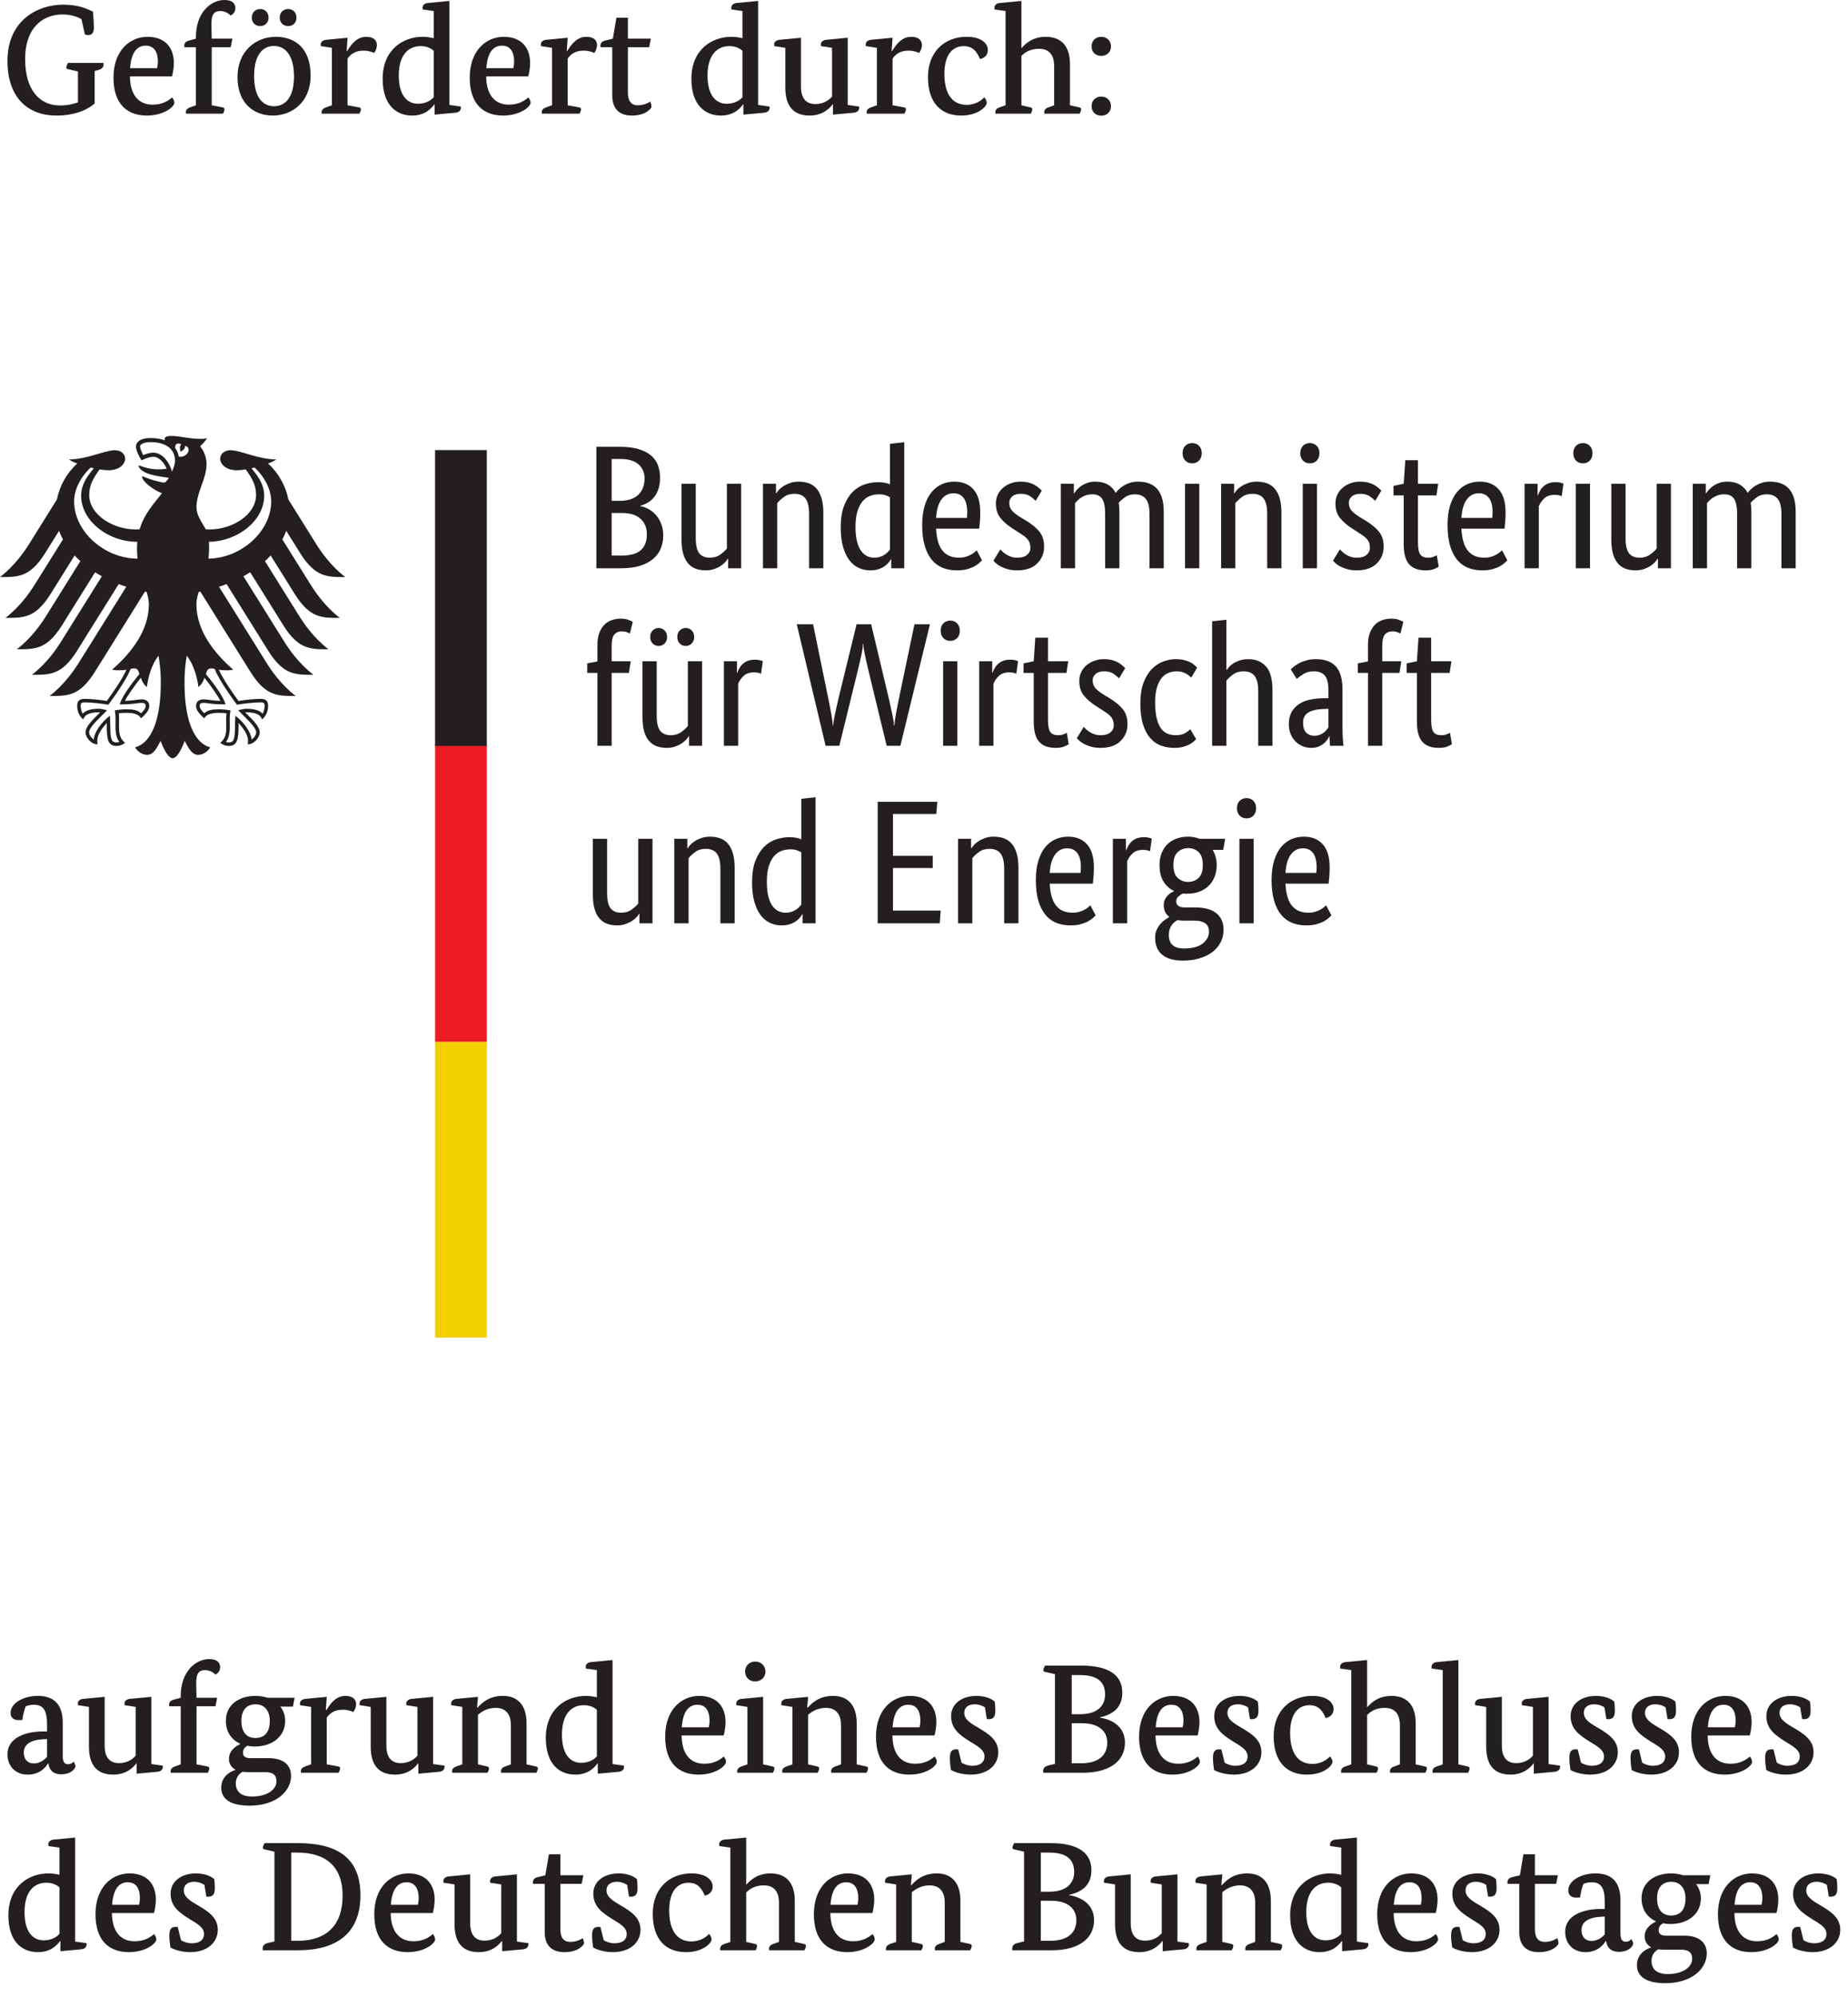 <?xml version="1.0" encoding="UTF-8" standalone="no"?>
<!DOCTYPE svg PUBLIC "-//W3C//DTD SVG 1.1//EN" "http://www.w3.org/Graphics/SVG/1.1/DTD/svg11.dtd">
<svg width="100%" height="100%" viewBox="0 0 125 135" version="1.1" xmlns="http://www.w3.org/2000/svg" xmlns:xlink="http://www.w3.org/1999/xlink" xml:space="preserve" xmlns:serif="http://www.serif.com/" style="fill-rule:evenodd;clip-rule:evenodd;stroke-linejoin:round;stroke-miterlimit:2;">
    <g transform="matrix(1,0,0,1,-23.605,-22.544)">
        <path d="M29.117,23.846C28.897,23.699 28.413,23.521 27.836,23.521C26.556,23.521 25.306,24.36 25.306,26.534C25.306,28.633 26.282,29.673 27.668,29.673C28.172,29.673 28.572,29.578 28.876,29.463L28.876,27.374L28.236,27.227C28.13,27.206 28.088,27.174 28.088,27.111C28.088,27.017 28.161,26.891 28.204,26.796L30.597,26.796C30.597,26.796 30.608,26.859 30.608,26.912C30.608,27.08 30.513,27.206 30.251,27.279L30.009,27.342L30.009,29.536C29.726,29.788 28.949,30.355 27.406,30.355C25.558,30.355 24.11,29.211 24.11,26.66C24.11,23.93 26.136,22.859 27.878,22.859C28.991,22.859 29.548,23.174 29.894,23.332C29.925,23.647 29.957,24.298 29.957,24.382C29.957,24.707 29.863,24.917 29.589,24.917C29.505,24.917 29.421,24.896 29.348,24.875L29.117,23.846Z" style="fill:rgb(35,31,32);fill-rule:nonzero;"/>
    </g>
    <g transform="matrix(1,0,0,1,-23.605,-22.544)">
        <path d="M34.232,27.153C34.252,27.059 34.284,26.88 34.284,26.702C34.284,26.124 34.073,25.631 33.465,25.631C32.846,25.631 32.478,26.124 32.404,27.153L34.232,27.153ZM32.394,27.709C32.404,29.011 33.025,29.62 33.927,29.62C34.599,29.62 34.977,29.357 35.24,29.137C35.344,29.221 35.397,29.399 35.397,29.494C35.397,29.757 34.704,30.355 33.538,30.355C32.247,30.355 31.281,29.62 31.281,27.793C31.281,25.967 32.384,25.032 33.58,25.032C34.767,25.032 35.365,25.757 35.365,26.807C35.365,27.08 35.313,27.447 35.24,27.709L32.394,27.709Z" style="fill:rgb(35,31,32);fill-rule:nonzero;"/>
    </g>
    <g transform="matrix(1,0,0,1,-23.605,-22.544)">
        <path d="M39.208,25.736L37.927,25.736L37.927,29.662L38.641,29.799C38.745,29.819 38.788,29.851 38.788,29.935C38.788,30.04 38.714,30.197 38.683,30.229L36.185,30.229C36.185,30.229 36.174,30.166 36.174,30.135C36.174,29.945 36.3,29.861 36.499,29.788L36.857,29.662L36.857,25.736L36.079,25.736C36.079,25.736 36.069,25.673 36.069,25.642C36.069,25.442 36.195,25.337 36.394,25.284L36.857,25.158L36.857,25.054C36.857,23.363 37.885,22.544 38.788,22.544C39.313,22.544 39.523,22.775 39.523,23.101C39.523,23.363 39.365,23.51 39.208,23.594C39.114,23.489 38.84,23.29 38.515,23.29C38.064,23.29 37.906,23.542 37.906,24.161C37.906,24.486 37.927,25.158 37.927,25.158L39.323,25.158L39.208,25.736Z" style="fill:rgb(35,31,32);fill-rule:nonzero;"/>
    </g>
    <g transform="matrix(1,0,0,1,-23.605,-22.544)">
        <path d="M43.103,24.308C42.767,24.308 42.526,24.077 42.526,23.741C42.526,23.384 42.767,23.153 43.103,23.153C43.418,23.153 43.659,23.384 43.659,23.741C43.659,24.077 43.418,24.308 43.103,24.308ZM40.794,27.688C40.794,29.095 41.361,29.725 42.138,29.725C42.914,29.725 43.491,29.116 43.491,27.709C43.491,26.303 42.914,25.652 42.138,25.652C41.361,25.652 40.794,26.272 40.794,27.688ZM41.203,24.308C40.888,24.308 40.636,24.077 40.636,23.741C40.636,23.384 40.888,23.153 41.203,23.153C41.529,23.153 41.77,23.384 41.77,23.741C41.77,24.077 41.529,24.308 41.203,24.308ZM44.615,27.647C44.615,29.463 43.345,30.355 42.064,30.355C40.751,30.355 39.67,29.515 39.67,27.751C39.67,25.978 40.93,25.032 42.263,25.032C43.575,25.032 44.615,25.82 44.615,27.647Z" style="fill:rgb(35,31,32);fill-rule:nonzero;"/>
    </g>
    <g transform="matrix(1,0,0,1,-23.605,-22.544)">
        <path d="M47.052,25.998L47.083,25.998C47.304,25.642 47.693,25.032 48.374,25.032C48.868,25.032 49.099,25.264 49.099,25.589C49.099,25.82 48.994,26.02 48.91,26.124C48.826,26.082 48.564,25.967 48.206,25.967C47.629,25.967 47.335,26.198 47.115,26.502L47.115,29.662L47.87,29.799C47.976,29.819 48.018,29.851 48.018,29.935C48.018,30.04 47.934,30.197 47.913,30.229L45.372,30.229C45.372,30.229 45.362,30.166 45.362,30.135C45.362,29.945 45.488,29.861 45.687,29.788L46.055,29.662L46.055,25.778L45.31,25.662C45.31,25.662 45.299,25.6 45.299,25.558C45.299,25.379 45.435,25.253 45.687,25.232L47.115,25.096L47.052,25.998Z" style="fill:rgb(35,31,32);fill-rule:nonzero;"/>
    </g>
    <g transform="matrix(1,0,0,1,-23.605,-22.544)">
        <path d="M52.942,25.978C52.784,25.83 52.5,25.662 52.06,25.662C51.209,25.662 50.579,26.272 50.579,27.657C50.579,29.011 51.167,29.557 51.87,29.557C52.48,29.557 52.805,29.273 52.942,29.116L52.942,25.978ZM54.001,29.641L54.768,29.746C54.768,29.746 54.779,29.788 54.779,29.83C54.779,30.019 54.642,30.145 54.39,30.166L53.004,30.292L53.004,29.609L52.973,29.609C52.741,29.935 52.301,30.355 51.482,30.355C50.453,30.355 49.488,29.693 49.488,27.867C49.488,25.914 50.853,25.032 52.197,25.032C52.5,25.032 52.763,25.085 52.942,25.127L52.942,23.29L52.197,23.185C52.197,23.185 52.186,23.111 52.186,23.069C52.186,22.891 52.322,22.765 52.573,22.744L54.001,22.607L54.001,29.641Z" style="fill:rgb(35,31,32);fill-rule:nonzero;"/>
    </g>
    <g transform="matrix(1,0,0,1,-23.605,-22.544)">
        <path d="M58.328,27.153C58.349,27.059 58.38,26.88 58.38,26.702C58.38,26.124 58.171,25.631 57.562,25.631C56.943,25.631 56.575,26.124 56.501,27.153L58.328,27.153ZM56.491,27.709C56.501,29.011 57.12,29.62 58.024,29.62C58.696,29.62 59.073,29.357 59.336,29.137C59.441,29.221 59.493,29.399 59.493,29.494C59.493,29.757 58.8,30.355 57.635,30.355C56.344,30.355 55.378,29.62 55.378,27.793C55.378,25.967 56.481,25.032 57.677,25.032C58.864,25.032 59.462,25.757 59.462,26.807C59.462,27.08 59.409,27.447 59.336,27.709L56.491,27.709Z" style="fill:rgb(35,31,32);fill-rule:nonzero;"/>
    </g>
    <g transform="matrix(1,0,0,1,-23.605,-22.544)">
        <path d="M61.941,25.998L61.972,25.998C62.193,25.642 62.581,25.032 63.263,25.032C63.757,25.032 63.988,25.264 63.988,25.589C63.988,25.82 63.883,26.02 63.799,26.124C63.715,26.082 63.452,25.967 63.095,25.967C62.518,25.967 62.224,26.198 62.003,26.502L62.003,29.662L62.759,29.799C62.865,29.819 62.906,29.851 62.906,29.935C62.906,30.04 62.823,30.197 62.802,30.229L60.261,30.229C60.261,30.229 60.25,30.166 60.25,30.135C60.25,29.945 60.376,29.861 60.575,29.788L60.944,29.662L60.944,25.778L60.198,25.662C60.198,25.662 60.188,25.6 60.188,25.558C60.188,25.379 60.323,25.253 60.575,25.232L62.003,25.096L61.941,25.998Z" style="fill:rgb(35,31,32);fill-rule:nonzero;"/>
    </g>
    <g transform="matrix(1,0,0,1,-23.605,-22.544)">
        <path d="M67.515,25.736L66.077,25.736L66.077,28.801C66.077,29.273 66.224,29.662 66.749,29.662C67.158,29.662 67.494,29.483 67.578,29.41C67.631,29.494 67.673,29.651 67.673,29.757C67.673,29.861 67.306,30.355 66.35,30.355C65.395,30.355 65.017,29.799 65.017,28.99L65.017,25.736L64.23,25.736C64.23,25.736 64.219,25.673 64.219,25.642C64.219,25.442 64.345,25.326 64.544,25.284L65.059,25.158L65.3,23.741L66.077,23.741L66.077,25.158L67.631,25.158L67.515,25.736Z" style="fill:rgb(35,31,32);fill-rule:nonzero;"/>
    </g>
    <g transform="matrix(1,0,0,1,-23.605,-22.544)">
        <path d="M73.825,25.978C73.667,25.83 73.384,25.662 72.944,25.662C72.093,25.662 71.463,26.272 71.463,27.657C71.463,29.011 72.051,29.557 72.754,29.557C73.364,29.557 73.689,29.273 73.825,29.116L73.825,25.978ZM74.886,29.641L75.652,29.746C75.652,29.746 75.662,29.788 75.662,29.83C75.662,30.019 75.526,30.145 75.274,30.166L73.888,30.292L73.888,29.609L73.857,29.609C73.626,29.935 73.185,30.355 72.366,30.355C71.337,30.355 70.371,29.693 70.371,27.867C70.371,25.914 71.736,25.032 73.079,25.032C73.384,25.032 73.647,25.085 73.825,25.127L73.825,23.29L73.079,23.185C73.079,23.185 73.07,23.111 73.07,23.069C73.07,22.891 73.206,22.765 73.458,22.744L74.886,22.607L74.886,29.641Z" style="fill:rgb(35,31,32);fill-rule:nonzero;"/>
    </g>
    <g transform="matrix(1,0,0,1,-23.605,-22.544)">
        <path d="M80.944,29.641L81.71,29.746C81.71,29.746 81.72,29.788 81.72,29.83C81.72,30.019 81.584,30.145 81.332,30.166L79.946,30.292L79.946,29.599L79.926,29.599C79.758,29.819 79.296,30.355 78.372,30.355C77.249,30.355 76.724,29.693 76.724,28.455L76.724,25.778L75.979,25.662C75.979,25.662 75.968,25.6 75.968,25.558C75.968,25.379 76.105,25.253 76.357,25.232L77.784,25.096L77.784,28.402C77.784,29.357 78.288,29.578 78.75,29.578C79.285,29.578 79.641,29.347 79.884,29.074L79.884,25.778L79.138,25.662C79.138,25.662 79.128,25.6 79.128,25.558C79.128,25.379 79.265,25.253 79.517,25.232L80.944,25.096L80.944,29.641Z" style="fill:rgb(35,31,32);fill-rule:nonzero;"/>
    </g>
    <g transform="matrix(1,0,0,1,-23.605,-22.544)">
        <path d="M83.916,25.998L83.947,25.998C84.168,25.642 84.556,25.032 85.239,25.032C85.732,25.032 85.963,25.264 85.963,25.589C85.963,25.82 85.858,26.02 85.774,26.124C85.69,26.082 85.427,25.967 85.071,25.967C84.493,25.967 84.199,26.198 83.979,26.502L83.979,29.662L84.735,29.799C84.84,29.819 84.882,29.851 84.882,29.935C84.882,30.04 84.798,30.197 84.776,30.229L82.236,30.229C82.236,30.229 82.225,30.166 82.225,30.135C82.225,29.945 82.351,29.861 82.552,29.788L82.919,29.662L82.919,25.778L82.173,25.662C82.173,25.662 82.163,25.6 82.163,25.558C82.163,25.379 82.3,25.253 82.552,25.232L83.979,25.096L83.916,25.998Z" style="fill:rgb(35,31,32);fill-rule:nonzero;"/>
    </g>
    <g transform="matrix(1,0,0,1,-23.605,-22.544)">
        <path d="M88.798,25.662C88.094,25.662 87.485,26.166 87.485,27.542C87.485,28.864 88,29.631 88.987,29.631C89.637,29.631 90.015,29.295 90.183,29.127C90.278,29.221 90.351,29.389 90.351,29.483C90.351,29.746 89.774,30.355 88.62,30.355C87.255,30.355 86.373,29.494 86.373,27.762C86.373,25.988 87.559,25.032 88.976,25.032C90.132,25.032 90.425,25.6 90.425,25.904C90.425,26.188 90.289,26.45 89.889,26.534C89.732,26.166 89.491,25.662 88.798,25.662Z" style="fill:rgb(35,31,32);fill-rule:nonzero;"/>
    </g>
    <g transform="matrix(1,0,0,1,-23.605,-22.544)">
        <path d="M92.694,25.788L92.715,25.788C92.925,25.536 93.428,25.032 94.332,25.032C95.382,25.032 95.979,25.652 95.979,26.88L95.979,29.662L96.589,29.799C96.694,29.819 96.735,29.851 96.735,29.935C96.735,30.04 96.651,30.197 96.631,30.229L94.248,30.229C94.248,30.229 94.237,30.166 94.237,30.135C94.237,29.945 94.363,29.851 94.562,29.788L94.909,29.662L94.909,27.006C94.909,26.114 94.427,25.841 93.89,25.841C93.24,25.841 92.893,26.124 92.694,26.324L92.694,29.662L93.282,29.799C93.386,29.819 93.428,29.851 93.428,29.935C93.428,30.04 93.355,30.197 93.324,30.229L90.94,30.229C90.94,30.229 90.93,30.166 90.93,30.135C90.93,29.945 91.056,29.851 91.256,29.788L91.623,29.662L91.623,23.29L90.878,23.185C90.878,23.185 90.867,23.111 90.867,23.069C90.867,22.891 91.004,22.765 91.256,22.744L92.694,22.607L92.694,25.788Z" style="fill:rgb(35,31,32);fill-rule:nonzero;"/>
    </g>
    <g transform="matrix(1,0,0,1,-23.605,-22.544)">
        <path d="M98.091,30.365C97.723,30.365 97.44,30.113 97.44,29.725C97.44,29.326 97.723,29.074 98.091,29.074C98.459,29.074 98.753,29.326 98.753,29.725C98.753,30.113 98.459,30.365 98.091,30.365ZM98.091,26.324C97.723,26.324 97.44,26.072 97.44,25.684C97.44,25.284 97.723,25.032 98.091,25.032C98.459,25.032 98.753,25.284 98.753,25.684C98.753,26.072 98.459,26.324 98.091,26.324Z" style="fill:rgb(35,31,32);fill-rule:nonzero;"/>
    </g>
    <g transform="matrix(1,0,0,1,-23.605,-22.544)">
        <path d="M26.545,140.117C25.696,140.159 25.212,140.464 25.212,141.02C25.212,141.461 25.464,141.755 25.895,141.755C26.325,141.755 26.651,141.472 26.787,141.304L26.787,140.107L26.545,140.117ZM27.848,141.262C27.848,141.682 28.005,141.808 28.184,141.808C28.425,141.808 28.551,141.682 28.582,141.629C28.635,141.703 28.708,141.85 28.708,141.944C28.708,142.081 28.436,142.49 27.753,142.49C27.27,142.49 26.965,142.28 26.871,141.755L26.85,141.755C26.735,141.955 26.346,142.511 25.475,142.511C24.677,142.511 24.11,141.965 24.11,141.136C24.11,140.013 25.338,139.593 26.514,139.593L26.787,139.593L26.787,139.12C26.787,138.165 26.535,137.787 25.884,137.787C25.643,137.787 25.433,137.86 25.349,137.892C25.254,138.092 25.17,138.459 25.117,138.815C25.117,138.815 24.96,138.826 24.876,138.826C24.52,138.826 24.321,138.658 24.321,138.333C24.321,137.682 25.181,137.189 26.157,137.189C27.312,137.189 27.848,137.818 27.848,139.005L27.848,141.262Z" style="fill:rgb(35,31,32);fill-rule:nonzero;"/>
    </g>
    <g transform="matrix(1,0,0,1,-23.605,-22.544)">
        <path d="M33.842,141.797L34.609,141.902C34.609,141.902 34.619,141.944 34.619,141.986C34.619,142.175 34.483,142.301 34.231,142.322L32.845,142.448L32.845,141.755L32.824,141.755C32.656,141.976 32.195,142.511 31.271,142.511C30.147,142.511 29.622,141.85 29.622,140.611L29.622,137.934L28.877,137.818C28.877,137.818 28.866,137.756 28.866,137.714C28.866,137.535 29.003,137.409 29.255,137.388L30.683,137.252L30.683,140.559C30.683,141.514 31.187,141.734 31.649,141.734C32.184,141.734 32.541,141.503 32.782,141.23L32.782,137.934L32.037,137.818C32.037,137.818 32.027,137.756 32.027,137.714C32.027,137.535 32.162,137.409 32.414,137.388L33.842,137.252L33.842,141.797Z" style="fill:rgb(35,31,32);fill-rule:nonzero;"/>
    </g>
    <g transform="matrix(1,0,0,1,-23.605,-22.544)">
        <path d="M38.18,137.892L36.899,137.892L36.899,141.818L37.613,141.955C37.717,141.976 37.76,142.007 37.76,142.091C37.76,142.196 37.686,142.354 37.655,142.385L35.156,142.385C35.156,142.385 35.146,142.322 35.146,142.291C35.146,142.102 35.272,142.018 35.471,141.944L35.828,141.818L35.828,137.892L35.051,137.892C35.051,137.892 35.04,137.829 35.04,137.798C35.04,137.598 35.166,137.493 35.365,137.44L35.828,137.314L35.828,137.21C35.828,135.52 36.857,134.7 37.76,134.7C38.284,134.7 38.494,134.932 38.494,135.257C38.494,135.52 38.337,135.666 38.18,135.75C38.085,135.645 37.812,135.446 37.487,135.446C37.035,135.446 36.877,135.698 36.877,136.317C36.877,136.643 36.899,137.314 36.899,137.314L38.295,137.314L38.18,137.892Z" style="fill:rgb(35,31,32);fill-rule:nonzero;"/>
    </g>
    <g transform="matrix(1,0,0,1,-23.605,-22.544)">
        <path d="M39.933,138.879C39.933,139.708 40.353,140.033 40.878,140.033C41.445,140.033 41.854,139.708 41.854,138.879C41.854,138.134 41.445,137.756 40.899,137.756C40.353,137.756 39.933,138.07 39.933,138.879ZM40.395,142.343C40.248,142.343 40.122,142.333 40.006,142.322C39.734,142.48 39.555,142.742 39.555,143.099C39.555,143.645 39.891,143.991 40.657,143.991C41.676,143.991 42.306,143.519 42.306,142.963C42.306,142.532 42.065,142.343 41.529,142.343L40.395,142.343ZM43.418,137.913L42.569,137.913C42.768,138.176 42.894,138.49 42.894,138.868C42.894,139.981 41.97,140.611 40.825,140.611C40.647,140.611 40.49,140.59 40.332,140.559C40.185,140.643 40.038,140.789 40.038,141.031C40.038,141.283 40.206,141.398 40.563,141.398L41.781,141.398C42.746,141.398 43.292,141.839 43.292,142.595C43.292,143.645 42.264,144.61 40.49,144.61C39.198,144.61 38.569,144.159 38.569,143.393C38.569,142.658 39.146,142.311 39.524,142.196L39.524,142.175C39.25,142.028 39.093,141.776 39.093,141.44C39.093,140.831 39.65,140.548 39.849,140.443L39.849,140.422C39.261,140.159 38.883,139.624 38.883,138.868C38.883,137.766 39.807,137.189 40.878,137.189C41.161,137.189 41.434,137.23 41.697,137.314L43.533,137.314L43.418,137.913Z" style="fill:rgb(35,31,32);fill-rule:nonzero;"/>
    </g>
    <g transform="matrix(1,0,0,1,-23.605,-22.544)">
        <path d="M45.645,138.154L45.676,138.154C45.897,137.798 46.285,137.189 46.967,137.189C47.461,137.189 47.692,137.42 47.692,137.745C47.692,137.976 47.587,138.176 47.503,138.28C47.419,138.238 47.156,138.123 46.799,138.123C46.222,138.123 45.928,138.354 45.707,138.658L45.707,141.818L46.463,141.955C46.569,141.976 46.611,142.007 46.611,142.091C46.611,142.196 46.527,142.354 46.506,142.385L43.965,142.385C43.965,142.385 43.954,142.322 43.954,142.291C43.954,142.102 44.08,142.018 44.28,141.944L44.648,141.818L44.648,137.934L43.903,137.818C43.903,137.818 43.892,137.756 43.892,137.714C43.892,137.535 44.028,137.409 44.28,137.388L45.707,137.252L45.645,138.154Z" style="fill:rgb(35,31,32);fill-rule:nonzero;"/>
    </g>
    <g transform="matrix(1,0,0,1,-23.605,-22.544)">
        <path d="M52.901,141.797L53.666,141.902C53.666,141.902 53.677,141.944 53.677,141.986C53.677,142.175 53.54,142.301 53.288,142.322L51.903,142.448L51.903,141.755L51.882,141.755C51.714,141.976 51.252,142.511 50.328,142.511C49.205,142.511 48.68,141.85 48.68,140.611L48.68,137.934L47.935,137.818C47.935,137.818 47.924,137.756 47.924,137.714C47.924,137.535 48.061,137.409 48.313,137.388L49.74,137.252L49.74,140.559C49.74,141.514 50.244,141.734 50.706,141.734C51.241,141.734 51.598,141.503 51.84,141.23L51.84,137.934L51.094,137.818C51.094,137.818 51.084,137.756 51.084,137.714C51.084,137.535 51.221,137.409 51.473,137.388L52.901,137.252L52.901,141.797Z" style="fill:rgb(35,31,32);fill-rule:nonzero;"/>
    </g>
    <g transform="matrix(1,0,0,1,-23.605,-22.544)">
        <path d="M59.221,141.818L59.84,141.955C59.946,141.976 59.988,142.007 59.988,142.091C59.988,142.196 59.904,142.354 59.883,142.385L57.499,142.385C57.499,142.385 57.489,142.322 57.489,142.291C57.489,142.102 57.615,142.007 57.815,141.944L58.16,141.818L58.16,139.162C58.16,138.27 57.656,137.997 57.143,137.997C56.544,137.997 56.156,138.28 55.936,138.459L55.936,141.818L56.533,141.955C56.639,141.976 56.681,142.007 56.681,142.091C56.681,142.196 56.597,142.354 56.575,142.385L54.193,142.385C54.193,142.385 54.182,142.322 54.182,142.291C54.182,142.102 54.308,142.018 54.508,141.944L54.875,141.818L54.875,137.934L54.129,137.818C54.129,137.818 54.119,137.756 54.119,137.714C54.119,137.535 54.256,137.409 54.508,137.388L55.936,137.252L55.872,137.986L55.904,137.986C56.188,137.682 56.659,137.189 57.625,137.189C58.655,137.189 59.221,137.85 59.221,139.036L59.221,141.818Z" style="fill:rgb(35,31,32);fill-rule:nonzero;"/>
    </g>
    <g transform="matrix(1,0,0,1,-23.605,-22.544)">
        <path d="M63.978,138.134C63.821,137.986 63.536,137.818 63.096,137.818C62.245,137.818 61.615,138.428 61.615,139.814C61.615,141.167 62.203,141.713 62.906,141.713C63.516,141.713 63.841,141.43 63.978,141.273L63.978,138.134ZM65.037,141.797L65.804,141.902C65.804,141.902 65.815,141.944 65.815,141.986C65.815,142.175 65.678,142.301 65.426,142.322L64.04,142.448L64.04,141.766L64.009,141.766C63.778,142.091 63.337,142.511 62.518,142.511C61.49,142.511 60.524,141.85 60.524,140.023C60.524,138.07 61.889,137.189 63.233,137.189C63.536,137.189 63.799,137.241 63.978,137.283L63.978,135.446L63.233,135.341C63.233,135.341 63.222,135.268 63.222,135.226C63.222,135.047 63.358,134.921 63.61,134.9L65.037,134.764L65.037,141.797Z" style="fill:rgb(35,31,32);fill-rule:nonzero;"/>
    </g>
    <g transform="matrix(1,0,0,1,-23.605,-22.544)">
        <path d="M71.548,139.31C71.569,139.215 71.6,139.036 71.6,138.857C71.6,138.28 71.391,137.787 70.781,137.787C70.162,137.787 69.795,138.28 69.721,139.31L71.548,139.31ZM69.711,139.865C69.721,141.167 70.34,141.776 71.243,141.776C71.915,141.776 72.293,141.514 72.556,141.293C72.66,141.377 72.713,141.556 72.713,141.65C72.713,141.913 72.02,142.511 70.855,142.511C69.564,142.511 68.598,141.776 68.598,139.949C68.598,138.123 69.7,137.189 70.897,137.189C72.083,137.189 72.682,137.913 72.682,138.963C72.682,139.235 72.629,139.604 72.556,139.865L69.711,139.865Z" style="fill:rgb(35,31,32);fill-rule:nonzero;"/>
    </g>
    <g transform="matrix(1,0,0,1,-23.605,-22.544)">
        <path d="M74.687,136.212C74.299,136.212 74.004,135.95 74.004,135.54C74.004,135.142 74.299,134.868 74.687,134.868C75.065,134.868 75.38,135.142 75.38,135.54C75.38,135.95 75.065,136.212 74.687,136.212ZM75.223,141.818L75.842,141.955C75.947,141.976 75.989,142.007 75.989,142.091C75.989,142.196 75.905,142.354 75.884,142.385L73.48,142.385C73.48,142.385 73.469,142.322 73.469,142.291C73.469,142.102 73.595,142.018 73.795,141.944L74.162,141.818L74.162,137.934L73.416,137.818C73.416,137.818 73.406,137.756 73.406,137.714C73.406,137.535 73.543,137.409 73.795,137.388L75.223,137.252L75.223,141.818Z" style="fill:rgb(35,31,32);fill-rule:nonzero;"/>
    </g>
    <g transform="matrix(1,0,0,1,-23.605,-22.544)">
        <path d="M81.553,141.818L82.172,141.955C82.278,141.976 82.32,142.007 82.32,142.091C82.32,142.196 82.236,142.354 82.215,142.385L79.831,142.385C79.831,142.385 79.821,142.322 79.821,142.291C79.821,142.102 79.948,142.007 80.147,141.944L80.492,141.818L80.492,139.162C80.492,138.27 79.989,137.997 79.475,137.997C78.876,137.997 78.488,138.28 78.268,138.459L78.268,141.818L78.865,141.955C78.971,141.976 79.013,142.007 79.013,142.091C79.013,142.196 78.929,142.354 78.907,142.385L76.525,142.385C76.525,142.385 76.514,142.322 76.514,142.291C76.514,142.102 76.64,142.018 76.84,141.944L77.207,141.818L77.207,137.934L76.461,137.818C76.461,137.818 76.451,137.756 76.451,137.714C76.451,137.535 76.588,137.409 76.84,137.388L78.268,137.252L78.204,137.986L78.236,137.986C78.52,137.682 78.991,137.189 79.957,137.189C80.987,137.189 81.553,137.85 81.553,139.036L81.553,141.818Z" style="fill:rgb(35,31,32);fill-rule:nonzero;"/>
    </g>
    <g transform="matrix(1,0,0,1,-23.605,-22.544)">
        <path d="M85.807,139.31C85.827,139.215 85.86,139.036 85.86,138.857C85.86,138.28 85.649,137.787 85.04,137.787C84.421,137.787 84.053,138.28 83.98,139.31L85.807,139.31ZM83.969,139.865C83.98,141.167 84.6,141.776 85.502,141.776C86.174,141.776 86.552,141.514 86.815,141.293C86.919,141.377 86.972,141.556 86.972,141.65C86.972,141.913 86.28,142.511 85.114,142.511C83.823,142.511 82.857,141.776 82.857,139.949C82.857,138.123 83.959,137.189 85.156,137.189C86.342,137.189 86.941,137.913 86.941,138.963C86.941,139.235 86.888,139.604 86.815,139.865L83.969,139.865Z" style="fill:rgb(35,31,32);fill-rule:nonzero;"/>
    </g>
    <g transform="matrix(1,0,0,1,-23.605,-22.544)">
        <path d="M90.227,137.966C90.112,137.882 89.849,137.756 89.533,137.756C89.188,137.756 88.83,137.902 88.83,138.344C88.83,138.806 89.323,139.078 89.827,139.372C90.457,139.75 91.129,140.159 91.129,140.999C91.129,141.86 90.415,142.511 89.261,142.511C88.673,142.511 88.148,142.333 87.928,142.196C87.885,141.934 87.854,141.661 87.854,141.388C87.854,140.968 87.969,140.8 88.284,140.8C88.337,140.8 88.421,140.811 88.421,140.811L88.641,141.703C88.746,141.776 89.051,141.913 89.356,141.913C89.869,141.913 90.196,141.713 90.196,141.273C90.196,140.821 89.692,140.569 89.219,140.275C88.578,139.865 87.938,139.456 87.938,138.554C87.938,137.734 88.652,137.189 89.659,137.189C90.269,137.189 90.699,137.398 90.888,137.577C90.908,137.724 90.93,137.944 90.93,138.154C90.93,138.521 90.857,138.764 90.479,138.764C90.426,138.764 90.353,138.753 90.353,138.753L90.227,137.966Z" style="fill:rgb(35,31,32);fill-rule:nonzero;"/>
    </g>
    <g transform="matrix(1,0,0,1,-23.605,-22.544)">
        <path d="M96.789,139.036L96.096,139.036L96.096,141.745L96.727,141.745C97.954,141.745 98.5,141.167 98.5,140.349C98.5,139.571 97.923,139.036 96.789,139.036ZM96.663,135.782L96.096,135.782L96.096,138.428L96.653,138.428C97.85,138.428 98.354,137.84 98.354,137.094C98.354,136.233 97.819,135.782 96.663,135.782ZM98.007,138.638L98.007,138.658C99.026,138.826 99.698,139.403 99.698,140.359C99.698,141.535 98.732,142.385 96.842,142.385L94.175,142.385C94.175,142.385 94.164,142.322 94.164,142.27C94.164,142.102 94.248,141.955 94.522,141.892L94.963,141.787L94.963,135.719L94.323,135.572C94.217,135.551 94.175,135.52 94.175,135.456C94.175,135.362 94.248,135.236 94.291,135.142L96.758,135.142C98.626,135.142 99.519,135.803 99.519,136.968C99.519,137.966 98.91,138.438 98.007,138.638Z" style="fill:rgb(35,31,32);fill-rule:nonzero;"/>
    </g>
    <g transform="matrix(1,0,0,1,-23.605,-22.544)">
        <path d="M103.604,139.31C103.625,139.215 103.657,139.036 103.657,138.857C103.657,138.28 103.446,137.787 102.838,137.787C102.218,137.787 101.85,138.28 101.777,139.31L103.604,139.31ZM101.766,139.865C101.777,141.167 102.397,141.776 103.299,141.776C103.971,141.776 104.349,141.514 104.612,141.293C104.716,141.377 104.769,141.556 104.769,141.65C104.769,141.913 104.077,142.511 102.911,142.511C101.62,142.511 100.654,141.776 100.654,139.949C100.654,138.123 101.757,137.189 102.953,137.189C104.139,137.189 104.738,137.913 104.738,138.963C104.738,139.235 104.685,139.604 104.612,139.865L101.766,139.865Z" style="fill:rgb(35,31,32);fill-rule:nonzero;"/>
    </g>
    <g transform="matrix(1,0,0,1,-23.605,-22.544)">
        <path d="M108.025,137.966C107.909,137.882 107.647,137.756 107.332,137.756C106.985,137.756 106.629,137.902 106.629,138.344C106.629,138.806 107.122,139.078 107.626,139.372C108.256,139.75 108.927,140.159 108.927,140.999C108.927,141.86 108.214,142.511 107.059,142.511C106.471,142.511 105.946,142.333 105.725,142.196C105.684,141.934 105.652,141.661 105.652,141.388C105.652,140.968 105.768,140.8 106.083,140.8C106.135,140.8 106.219,140.811 106.219,140.811L106.44,141.703C106.545,141.776 106.849,141.913 107.153,141.913C107.668,141.913 107.993,141.713 107.993,141.273C107.993,140.821 107.489,140.569 107.017,140.275C106.377,139.865 105.736,139.456 105.736,138.554C105.736,137.734 106.45,137.189 107.458,137.189C108.067,137.189 108.497,137.398 108.686,137.577C108.708,137.724 108.728,137.944 108.728,138.154C108.728,138.521 108.655,138.764 108.277,138.764C108.224,138.764 108.151,138.753 108.151,138.753L108.025,137.966Z" style="fill:rgb(35,31,32);fill-rule:nonzero;"/>
    </g>
    <g transform="matrix(1,0,0,1,-23.605,-22.544)">
        <path d="M112.182,137.818C111.479,137.818 110.87,138.322 110.87,139.697C110.87,141.02 111.384,141.787 112.372,141.787C113.022,141.787 113.4,141.451 113.568,141.283C113.663,141.377 113.736,141.545 113.736,141.64C113.736,141.902 113.159,142.511 112.005,142.511C110.639,142.511 109.757,141.65 109.757,139.918C109.757,138.144 110.944,137.189 112.361,137.189C113.516,137.189 113.809,137.756 113.809,138.06C113.809,138.344 113.673,138.605 113.274,138.689C113.117,138.322 112.876,137.818 112.182,137.818Z" style="fill:rgb(35,31,32);fill-rule:nonzero;"/>
    </g>
    <g transform="matrix(1,0,0,1,-23.605,-22.544)">
        <path d="M116.079,137.944L116.099,137.944C116.309,137.692 116.813,137.189 117.716,137.189C118.766,137.189 119.364,137.808 119.364,139.036L119.364,141.818L119.973,141.955C120.079,141.976 120.12,142.007 120.12,142.091C120.12,142.196 120.036,142.354 120.015,142.385L117.632,142.385C117.632,142.385 117.622,142.322 117.622,142.291C117.622,142.102 117.748,142.007 117.947,141.944L118.294,141.818L118.294,139.162C118.294,138.27 117.811,137.997 117.275,137.997C116.625,137.997 116.278,138.28 116.079,138.48L116.079,141.818L116.667,141.955C116.771,141.976 116.813,142.007 116.813,142.091C116.813,142.196 116.74,142.354 116.709,142.385L114.325,142.385C114.325,142.385 114.315,142.322 114.315,142.291C114.315,142.102 114.441,142.007 114.64,141.944L115.007,141.818L115.007,135.446L114.262,135.341C114.262,135.341 114.252,135.268 114.252,135.226C114.252,135.047 114.388,134.921 114.64,134.9L116.079,134.764L116.079,137.944Z" style="fill:rgb(35,31,32);fill-rule:nonzero;"/>
    </g>
    <g transform="matrix(1,0,0,1,-23.605,-22.544)">
        <path d="M122.252,141.818L122.86,141.955C122.965,141.976 123.007,142.007 123.007,142.091C123.007,142.196 122.934,142.354 122.903,142.385L120.508,142.385C120.508,142.385 120.499,142.322 120.499,142.291C120.499,142.102 120.625,142.007 120.824,141.944L121.191,141.818L121.191,135.446L120.446,135.341C120.446,135.341 120.435,135.268 120.435,135.226C120.435,135.047 120.572,134.921 120.824,134.9L122.252,134.764L122.252,141.818Z" style="fill:rgb(35,31,32);fill-rule:nonzero;"/>
    </g>
    <g transform="matrix(1,0,0,1,-23.605,-22.544)">
        <path d="M128.352,141.797L129.118,141.902C129.118,141.902 129.129,141.944 129.129,141.986C129.129,142.175 128.992,142.301 128.74,142.322L127.354,142.448L127.354,141.755L127.334,141.755C127.166,141.976 126.704,142.511 125.78,142.511C124.657,142.511 124.132,141.85 124.132,140.611L124.132,137.934L123.386,137.818C123.386,137.818 123.376,137.756 123.376,137.714C123.376,137.535 123.512,137.409 123.764,137.388L125.192,137.252L125.192,140.559C125.192,141.514 125.696,141.734 126.158,141.734C126.693,141.734 127.049,141.503 127.292,141.23L127.292,137.934L126.546,137.818C126.546,137.818 126.536,137.756 126.536,137.714C126.536,137.535 126.673,137.409 126.924,137.388L128.352,137.252L128.352,141.797Z" style="fill:rgb(35,31,32);fill-rule:nonzero;"/>
    </g>
    <g transform="matrix(1,0,0,1,-23.605,-22.544)">
        <path d="M132.132,137.966C132.016,137.882 131.755,137.756 131.439,137.756C131.092,137.756 130.735,137.902 130.735,138.344C130.735,138.806 131.229,139.078 131.733,139.372C132.363,139.75 133.035,140.159 133.035,140.999C133.035,141.86 132.321,142.511 131.167,142.511C130.578,142.511 130.052,142.333 129.832,142.196C129.792,141.934 129.759,141.661 129.759,141.388C129.759,140.968 129.876,140.8 130.19,140.8C130.243,140.8 130.326,140.811 130.326,140.811L130.548,141.703C130.651,141.776 130.957,141.913 131.26,141.913C131.775,141.913 132.1,141.713 132.1,141.273C132.1,140.821 131.596,140.569 131.125,140.275C130.483,139.865 129.843,139.456 129.843,138.554C129.843,137.734 130.557,137.189 131.565,137.189C132.174,137.189 132.604,137.398 132.794,137.577C132.815,137.724 132.836,137.944 132.836,138.154C132.836,138.521 132.762,138.764 132.384,138.764C132.332,138.764 132.258,138.753 132.258,138.753L132.132,137.966Z" style="fill:rgb(35,31,32);fill-rule:nonzero;"/>
    </g>
    <g transform="matrix(1,0,0,1,-23.605,-22.544)">
        <path d="M136.269,137.966C136.153,137.882 135.891,137.756 135.576,137.756C135.229,137.756 134.873,137.902 134.873,138.344C134.873,138.806 135.366,139.078 135.87,139.372C136.5,139.75 137.172,140.159 137.172,140.999C137.172,141.86 136.458,142.511 135.303,142.511C134.715,142.511 134.19,142.333 133.969,142.196C133.928,141.934 133.896,141.661 133.896,141.388C133.896,140.968 134.012,140.8 134.327,140.8C134.38,140.8 134.464,140.811 134.464,140.811L134.684,141.703C134.789,141.776 135.093,141.913 135.397,141.913C135.912,141.913 136.237,141.713 136.237,141.273C136.237,140.821 135.733,140.569 135.261,140.275C134.621,139.865 133.98,139.456 133.98,138.554C133.98,137.734 134.694,137.189 135.702,137.189C136.311,137.189 136.741,137.398 136.93,137.577C136.952,137.724 136.972,137.944 136.972,138.154C136.972,138.521 136.899,138.764 136.521,138.764C136.468,138.764 136.395,138.753 136.395,138.753L136.269,137.966Z" style="fill:rgb(35,31,32);fill-rule:nonzero;"/>
    </g>
    <g transform="matrix(1,0,0,1,-23.605,-22.544)">
        <path d="M140.952,139.31C140.972,139.215 141.005,139.036 141.005,138.857C141.005,138.28 140.794,137.787 140.185,137.787C139.566,137.787 139.198,138.28 139.125,139.31L140.952,139.31ZM139.114,139.865C139.125,141.167 139.745,141.776 140.647,141.776C141.319,141.776 141.697,141.514 141.96,141.293C142.064,141.377 142.117,141.556 142.117,141.65C142.117,141.913 141.424,142.511 140.258,142.511C138.967,142.511 138.002,141.776 138.002,139.949C138.002,138.123 139.104,137.189 140.3,137.189C141.487,137.189 142.086,137.913 142.086,138.963C142.086,139.235 142.033,139.604 141.96,139.865L139.114,139.865Z" style="fill:rgb(35,31,32);fill-rule:nonzero;"/>
    </g>
    <g transform="matrix(1,0,0,1,-23.605,-22.544)">
        <path d="M145.373,137.966C145.257,137.882 144.995,137.756 144.679,137.756C144.333,137.756 143.976,137.902 143.976,138.344C143.976,138.806 144.469,139.078 144.973,139.372C145.603,139.75 146.275,140.159 146.275,140.999C146.275,141.86 145.561,142.511 144.407,142.511C143.819,142.511 143.294,142.333 143.073,142.196C143.032,141.934 143,141.661 143,141.388C143,140.968 143.116,140.8 143.43,140.8C143.483,140.8 143.567,140.811 143.567,140.811L143.788,141.703C143.892,141.776 144.197,141.913 144.501,141.913C145.015,141.913 145.34,141.713 145.34,141.273C145.34,140.821 144.837,140.569 144.365,140.275C143.724,139.865 143.084,139.456 143.084,138.554C143.084,137.734 143.798,137.189 144.805,137.189C145.415,137.189 145.844,137.398 146.034,137.577C146.055,137.724 146.076,137.944 146.076,138.154C146.076,138.521 146.003,138.764 145.625,138.764C145.572,138.764 145.499,138.753 145.499,138.753L145.373,137.966Z" style="fill:rgb(35,31,32);fill-rule:nonzero;"/>
    </g>
    <g transform="matrix(1,0,0,1,-23.605,-22.544)">
        <path d="M27.627,150.134C27.469,149.987 27.186,149.819 26.745,149.819C25.895,149.819 25.265,150.428 25.265,151.814C25.265,153.168 25.853,153.714 26.556,153.714C27.165,153.714 27.49,153.431 27.627,153.273L27.627,150.134ZM28.688,153.798L29.453,153.903C29.453,153.903 29.464,153.944 29.464,153.987C29.464,154.176 29.327,154.302 29.075,154.323L27.69,154.448L27.69,153.767L27.658,153.767C27.428,154.092 26.987,154.512 26.168,154.512C25.139,154.512 24.173,153.851 24.173,152.023C24.173,150.071 25.537,149.189 26.881,149.189C27.186,149.189 27.448,149.241 27.627,149.284L27.627,147.446L26.881,147.342C26.881,147.342 26.871,147.269 26.871,147.226C26.871,147.048 27.008,146.922 27.26,146.9L28.688,146.765L28.688,153.798Z" style="fill:rgb(35,31,32);fill-rule:nonzero;"/>
    </g>
    <g transform="matrix(1,0,0,1,-23.605,-22.544)">
        <path d="M33.014,151.31C33.034,151.216 33.067,151.037 33.067,150.858C33.067,150.281 32.856,149.788 32.247,149.788C31.628,149.788 31.26,150.281 31.187,151.31L33.014,151.31ZM31.176,151.866C31.187,153.168 31.807,153.776 32.709,153.776C33.381,153.776 33.759,153.515 34.022,153.294C34.126,153.378 34.179,153.557 34.179,153.651C34.179,153.913 33.487,154.512 32.321,154.512C31.03,154.512 30.064,153.776 30.064,151.95C30.064,150.124 31.166,149.189 32.362,149.189C33.549,149.189 34.148,149.913 34.148,150.964C34.148,151.236 34.095,151.604 34.022,151.866L31.176,151.866Z" style="fill:rgb(35,31,32);fill-rule:nonzero;"/>
    </g>
    <g transform="matrix(1,0,0,1,-23.605,-22.544)">
        <path d="M37.434,149.966C37.319,149.882 37.056,149.756 36.74,149.756C36.395,149.756 36.037,149.903 36.037,150.344C36.037,150.806 36.531,151.079 37.034,151.373C37.664,151.751 38.336,152.16 38.336,153C38.336,153.86 37.622,154.512 36.468,154.512C35.88,154.512 35.355,154.333 35.135,154.196C35.092,153.935 35.061,153.661 35.061,153.389C35.061,152.969 35.176,152.801 35.491,152.801C35.544,152.801 35.628,152.811 35.628,152.811L35.848,153.703C35.953,153.776 36.258,153.913 36.563,153.913C37.076,153.913 37.403,153.714 37.403,153.273C37.403,152.821 36.899,152.569 36.426,152.275C35.785,151.866 35.145,151.457 35.145,150.554C35.145,149.735 35.859,149.189 36.866,149.189C37.476,149.189 37.906,149.399 38.095,149.577C38.115,149.725 38.137,149.945 38.137,150.155C38.137,150.523 38.064,150.764 37.686,150.764C37.633,150.764 37.56,150.753 37.56,150.753L37.434,149.966Z" style="fill:rgb(35,31,32);fill-rule:nonzero;"/>
    </g>
    <g transform="matrix(1,0,0,1,-23.605,-22.544)">
        <path d="M43.723,147.782L43.303,147.782L43.303,153.745L43.723,153.745C45.665,153.745 46.779,152.727 46.779,150.69C46.779,148.727 45.655,147.782 43.723,147.782ZM43.755,154.386L41.382,154.386C41.382,154.386 41.371,154.323 41.371,154.27C41.371,154.102 41.455,153.955 41.729,153.893L42.17,153.787L42.17,147.72L41.53,147.572C41.424,147.552 41.382,147.52 41.382,147.457C41.382,147.362 41.455,147.236 41.498,147.142L43.755,147.142C46.401,147.142 47.986,148.129 47.986,150.659C47.986,153.21 46.41,154.386 43.755,154.386Z" style="fill:rgb(35,31,32);fill-rule:nonzero;"/>
    </g>
    <g transform="matrix(1,0,0,1,-23.605,-22.544)">
        <path d="M51.871,151.31C51.892,151.216 51.924,151.037 51.924,150.858C51.924,150.281 51.713,149.788 51.105,149.788C50.486,149.788 50.117,150.281 50.044,151.31L51.871,151.31ZM50.033,151.866C50.044,153.168 50.664,153.776 51.567,153.776C52.239,153.776 52.616,153.515 52.879,153.294C52.984,153.378 53.036,153.557 53.036,153.651C53.036,153.913 52.344,154.512 51.178,154.512C49.887,154.512 48.921,153.776 48.921,151.95C48.921,150.124 50.024,149.189 51.22,149.189C52.406,149.189 53.005,149.913 53.005,150.964C53.005,151.236 52.952,151.604 52.879,151.866L50.033,151.866Z" style="fill:rgb(35,31,32);fill-rule:nonzero;"/>
    </g>
    <g transform="matrix(1,0,0,1,-23.605,-22.544)">
        <path d="M58.571,153.798L59.336,153.903C59.336,153.903 59.347,153.944 59.347,153.987C59.347,154.176 59.21,154.302 58.958,154.323L57.573,154.448L57.573,153.756L57.552,153.756C57.384,153.977 56.922,154.512 55.998,154.512C54.875,154.512 54.35,153.851 54.35,152.611L54.35,149.935L53.605,149.819C53.605,149.819 53.594,149.756 53.594,149.714C53.594,149.536 53.731,149.409 53.983,149.389L55.41,149.252L55.41,152.56C55.41,153.515 55.914,153.735 56.376,153.735C56.911,153.735 57.268,153.504 57.51,153.231L57.51,149.935L56.764,149.819C56.764,149.819 56.754,149.756 56.754,149.714C56.754,149.536 56.891,149.409 57.143,149.389L58.571,149.252L58.571,153.798Z" style="fill:rgb(35,31,32);fill-rule:nonzero;"/>
    </g>
    <g transform="matrix(1,0,0,1,-23.605,-22.544)">
        <path d="M62.949,149.893L61.511,149.893L61.511,152.958C61.511,153.431 61.657,153.819 62.183,153.819C62.592,153.819 62.928,153.641 63.012,153.567C63.065,153.651 63.107,153.809 63.107,153.913C63.107,154.019 62.739,154.512 61.783,154.512C60.828,154.512 60.45,153.955 60.45,153.148L60.45,149.893L59.663,149.893C59.663,149.893 59.653,149.829 59.653,149.798C59.653,149.599 59.779,149.483 59.978,149.441L60.492,149.315L60.734,147.898L61.511,147.898L61.511,149.315L63.065,149.315L62.949,149.893Z" style="fill:rgb(35,31,32);fill-rule:nonzero;"/>
    </g>
    <g transform="matrix(1,0,0,1,-23.605,-22.544)">
        <path d="M66.026,149.966C65.91,149.882 65.648,149.756 65.332,149.756C64.987,149.756 64.629,149.903 64.629,150.344C64.629,150.806 65.122,151.079 65.626,151.373C66.256,151.751 66.928,152.16 66.928,153C66.928,153.86 66.214,154.512 65.06,154.512C64.472,154.512 63.947,154.333 63.727,154.196C63.684,153.935 63.653,153.661 63.653,153.389C63.653,152.969 63.768,152.801 64.083,152.801C64.136,152.801 64.22,152.811 64.22,152.811L64.44,153.703C64.545,153.776 64.85,153.913 65.155,153.913C65.668,153.913 65.994,153.714 65.994,153.273C65.994,152.821 65.49,152.569 65.018,152.275C64.377,151.866 63.737,151.457 63.737,150.554C63.737,149.735 64.45,149.189 65.458,149.189C66.068,149.189 66.498,149.399 66.687,149.577C66.707,149.725 66.729,149.945 66.729,150.155C66.729,150.523 66.656,150.764 66.278,150.764C66.225,150.764 66.152,150.753 66.152,150.753L66.026,149.966Z" style="fill:rgb(35,31,32);fill-rule:nonzero;"/>
    </g>
    <g transform="matrix(1,0,0,1,-23.605,-22.544)">
        <path d="M70.183,149.819C69.48,149.819 68.871,150.323 68.871,151.698C68.871,153.02 69.385,153.787 70.372,153.787C71.023,153.787 71.401,153.451 71.569,153.283C71.663,153.378 71.737,153.546 71.737,153.641C71.737,153.903 71.159,154.512 70.004,154.512C68.64,154.512 67.758,153.651 67.758,151.919C67.758,150.145 68.945,149.189 70.362,149.189C71.516,149.189 71.811,149.756 71.811,150.061C71.811,150.344 71.674,150.606 71.275,150.69C71.117,150.323 70.876,149.819 70.183,149.819Z" style="fill:rgb(35,31,32);fill-rule:nonzero;"/>
    </g>
    <g transform="matrix(1,0,0,1,-23.605,-22.544)">
        <path d="M74.078,149.945L74.099,149.945C74.309,149.693 74.813,149.189 75.716,149.189C76.766,149.189 77.364,149.809 77.364,151.037L77.364,153.819L77.973,153.955C78.078,153.977 78.119,154.008 78.119,154.092C78.119,154.196 78.035,154.355 78.015,154.386L75.632,154.386C75.632,154.386 75.621,154.323 75.621,154.291C75.621,154.102 75.747,154.008 75.947,153.944L76.293,153.819L76.293,151.163C76.293,150.27 75.811,149.997 75.275,149.997C74.624,149.997 74.278,150.281 74.078,150.48L74.078,153.819L74.666,153.955C74.771,153.977 74.813,154.008 74.813,154.092C74.813,154.196 74.74,154.355 74.708,154.386L72.324,154.386C72.324,154.386 72.315,154.323 72.315,154.291C72.315,154.102 72.441,154.008 72.64,153.944L73.007,153.819L73.007,147.446L72.262,147.342C72.262,147.342 72.251,147.269 72.251,147.226C72.251,147.048 72.388,146.922 72.64,146.9L74.078,146.765L74.078,149.945Z" style="fill:rgb(35,31,32);fill-rule:nonzero;"/>
    </g>
    <g transform="matrix(1,0,0,1,-23.605,-22.544)">
        <path d="M81.607,151.31C81.627,151.216 81.658,151.037 81.658,150.858C81.658,150.281 81.449,149.788 80.84,149.788C80.221,149.788 79.854,150.281 79.78,151.31L81.607,151.31ZM79.77,151.866C79.78,153.168 80.399,153.776 81.302,153.776C81.974,153.776 82.352,153.515 82.615,153.294C82.719,153.378 82.772,153.557 82.772,153.651C82.772,153.913 82.078,154.512 80.913,154.512C79.622,154.512 78.656,153.776 78.656,151.95C78.656,150.124 79.759,149.189 80.955,149.189C82.142,149.189 82.74,149.913 82.74,150.964C82.74,151.236 82.688,151.604 82.615,151.866L79.77,151.866Z" style="fill:rgb(35,31,32);fill-rule:nonzero;"/>
    </g>
    <g transform="matrix(1,0,0,1,-23.605,-22.544)">
        <path d="M88.568,153.819L89.188,153.955C89.292,153.977 89.334,154.008 89.334,154.092C89.334,154.196 89.25,154.355 89.229,154.386L86.846,154.386C86.846,154.386 86.836,154.323 86.836,154.291C86.836,154.102 86.961,154.008 87.161,153.944L87.508,153.819L87.508,151.163C87.508,150.27 87.004,149.997 86.49,149.997C85.891,149.997 85.502,150.281 85.281,150.46L85.281,153.819L85.88,153.955C85.986,153.977 86.028,154.008 86.028,154.092C86.028,154.196 85.944,154.355 85.922,154.386L83.539,154.386C83.539,154.386 83.529,154.323 83.529,154.291C83.529,154.102 83.655,154.019 83.854,153.944L84.222,153.819L84.222,149.935L83.477,149.819C83.477,149.819 83.466,149.756 83.466,149.714C83.466,149.536 83.602,149.409 83.854,149.389L85.281,149.252L85.219,149.987L85.25,149.987C85.533,149.683 86.006,149.189 86.972,149.189C88.001,149.189 88.568,149.851 88.568,151.037L88.568,153.819Z" style="fill:rgb(35,31,32);fill-rule:nonzero;"/>
    </g>
    <g transform="matrix(1,0,0,1,-23.605,-22.544)">
        <path d="M94.699,151.037L94.006,151.037L94.006,153.745L94.637,153.745C95.865,153.745 96.41,153.168 96.41,152.349C96.41,151.572 95.833,151.037 94.699,151.037ZM94.573,147.782L94.006,147.782L94.006,150.428L94.563,150.428C95.76,150.428 96.264,149.84 96.264,149.095C96.264,148.233 95.729,147.782 94.573,147.782ZM95.917,150.638L95.917,150.659C96.936,150.827 97.608,151.404 97.608,152.359C97.608,153.535 96.642,154.386 94.752,154.386L92.085,154.386C92.085,154.386 92.074,154.323 92.074,154.27C92.074,154.102 92.158,153.955 92.432,153.893L92.873,153.787L92.873,147.72L92.233,147.572C92.127,147.552 92.085,147.52 92.085,147.457C92.085,147.362 92.158,147.236 92.201,147.142L94.668,147.142C96.536,147.142 97.429,147.804 97.429,148.969C97.429,149.966 96.821,150.439 95.917,150.638Z" style="fill:rgb(35,31,32);fill-rule:nonzero;"/>
    </g>
    <g transform="matrix(1,0,0,1,-23.605,-22.544)">
        <path d="M103.247,153.798L104.013,153.903C104.013,153.903 104.024,153.944 104.024,153.987C104.024,154.176 103.887,154.302 103.635,154.323L102.25,154.448L102.25,153.756L102.229,153.756C102.061,153.977 101.599,154.512 100.675,154.512C99.551,154.512 99.027,153.851 99.027,152.611L99.027,149.935L98.281,149.819C98.281,149.819 98.271,149.756 98.271,149.714C98.271,149.536 98.407,149.409 98.659,149.389L100.088,149.252L100.088,152.56C100.088,153.515 100.591,153.735 101.053,153.735C101.589,153.735 101.946,153.504 102.187,153.231L102.187,149.935L101.442,149.819C101.442,149.819 101.431,149.756 101.431,149.714C101.431,149.536 101.567,149.409 101.819,149.389L103.247,149.252L103.247,153.798Z" style="fill:rgb(35,31,32);fill-rule:nonzero;"/>
    </g>
    <g transform="matrix(1,0,0,1,-23.605,-22.544)">
        <path d="M109.567,153.819L110.186,153.955C110.292,153.977 110.334,154.008 110.334,154.092C110.334,154.196 110.25,154.355 110.229,154.386L107.845,154.386C107.845,154.386 107.835,154.323 107.835,154.291C107.835,154.102 107.962,154.008 108.161,153.944L108.507,153.819L108.507,151.163C108.507,150.27 108.003,149.997 107.489,149.997C106.89,149.997 106.502,150.281 106.282,150.46L106.282,153.819L106.88,153.955C106.985,153.977 107.027,154.008 107.027,154.092C107.027,154.196 106.943,154.355 106.922,154.386L104.539,154.386C104.539,154.386 104.528,154.323 104.528,154.291C104.528,154.102 104.654,154.019 104.854,153.944L105.221,153.819L105.221,149.935L104.475,149.819C104.475,149.819 104.465,149.756 104.465,149.714C104.465,149.536 104.602,149.409 104.854,149.389L106.282,149.252L106.218,149.987L106.25,149.987C106.534,149.683 107.006,149.189 107.971,149.189C109.001,149.189 109.567,149.851 109.567,151.037L109.567,153.819Z" style="fill:rgb(35,31,32);fill-rule:nonzero;"/>
    </g>
    <g transform="matrix(1,0,0,1,-23.605,-22.544)">
        <path d="M114.325,150.134C114.167,149.987 113.883,149.819 113.443,149.819C112.592,149.819 111.963,150.428 111.963,151.814C111.963,153.168 112.55,153.714 113.254,153.714C113.863,153.714 114.188,153.431 114.325,153.273L114.325,150.134ZM115.385,153.798L116.151,153.903C116.151,153.903 116.162,153.944 116.162,153.987C116.162,154.176 116.025,154.302 115.773,154.323L114.387,154.448L114.387,153.767L114.356,153.767C114.126,154.092 113.684,154.512 112.866,154.512C111.837,154.512 110.871,153.851 110.871,152.023C110.871,150.071 112.235,149.189 113.579,149.189C113.883,149.189 114.146,149.241 114.325,149.284L114.325,147.446L113.579,147.342C113.579,147.342 113.569,147.269 113.569,147.226C113.569,147.048 113.706,146.922 113.958,146.9L115.385,146.765L115.385,153.798Z" style="fill:rgb(35,31,32);fill-rule:nonzero;"/>
    </g>
    <g transform="matrix(1,0,0,1,-23.605,-22.544)">
        <path d="M119.711,151.31C119.731,151.216 119.762,151.037 119.762,150.858C119.762,150.281 119.553,149.788 118.944,149.788C118.325,149.788 117.958,150.281 117.883,151.31L119.711,151.31ZM117.874,151.866C117.883,153.168 118.503,153.776 119.406,153.776C120.078,153.776 120.456,153.515 120.718,153.294C120.823,153.378 120.876,153.557 120.876,153.651C120.876,153.913 120.182,154.512 119.017,154.512C117.726,154.512 116.76,153.776 116.76,151.95C116.76,150.124 117.863,149.189 119.059,149.189C120.246,149.189 120.844,149.913 120.844,150.964C120.844,151.236 120.792,151.604 120.718,151.866L117.874,151.866Z" style="fill:rgb(35,31,32);fill-rule:nonzero;"/>
    </g>
    <g transform="matrix(1,0,0,1,-23.605,-22.544)">
        <path d="M124.132,149.966C124.016,149.882 123.754,149.756 123.438,149.756C123.092,149.756 122.735,149.903 122.735,150.344C122.735,150.806 123.228,151.079 123.732,151.373C124.362,151.751 125.034,152.16 125.034,153C125.034,153.86 124.32,154.512 123.166,154.512C122.578,154.512 122.052,154.333 121.833,154.196C121.79,153.935 121.758,153.661 121.758,153.389C121.758,152.969 121.874,152.801 122.189,152.801C122.242,152.801 122.326,152.811 122.326,152.811L122.546,153.703C122.651,153.776 122.956,153.913 123.26,153.913C123.774,153.913 124.1,153.714 124.1,153.273C124.1,152.821 123.596,152.569 123.124,152.275C122.483,151.866 121.842,151.457 121.842,150.554C121.842,149.735 122.556,149.189 123.564,149.189C124.173,149.189 124.604,149.399 124.793,149.577C124.813,149.725 124.835,149.945 124.835,150.155C124.835,150.523 124.761,150.764 124.383,150.764C124.331,150.764 124.257,150.753 124.257,150.753L124.132,149.966Z" style="fill:rgb(35,31,32);fill-rule:nonzero;"/>
    </g>
    <g transform="matrix(1,0,0,1,-23.605,-22.544)">
        <path d="M128.866,149.893L127.428,149.893L127.428,152.958C127.428,153.431 127.575,153.819 128.1,153.819C128.509,153.819 128.845,153.641 128.929,153.567C128.981,153.651 129.024,153.809 129.024,153.913C129.024,154.019 128.657,154.512 127.701,154.512C126.746,154.512 126.368,153.955 126.368,153.148L126.368,149.893L125.581,149.893C125.581,149.893 125.57,149.829 125.57,149.798C125.57,149.599 125.696,149.483 125.895,149.441L126.41,149.315L126.651,147.898L127.428,147.898L127.428,149.315L128.981,149.315L128.866,149.893Z" style="fill:rgb(35,31,32);fill-rule:nonzero;"/>
    </g>
    <g transform="matrix(1,0,0,1,-23.605,-22.544)">
        <path d="M131.911,152.118C131.061,152.16 130.578,152.465 130.578,153.02C130.578,153.462 130.83,153.756 131.26,153.756C131.691,153.756 132.016,153.473 132.153,153.305L132.153,152.107L131.911,152.118ZM133.214,153.263C133.214,153.683 133.371,153.809 133.549,153.809C133.791,153.809 133.917,153.683 133.948,153.63C134.001,153.703 134.074,153.851 134.074,153.944C134.074,154.081 133.801,154.491 133.119,154.491C132.635,154.491 132.331,154.28 132.237,153.756L132.215,153.756C132.1,153.955 131.712,154.512 130.84,154.512C130.043,154.512 129.475,153.966 129.475,153.137C129.475,152.013 130.703,151.593 131.88,151.593L132.153,151.593L132.153,151.121C132.153,150.165 131.901,149.788 131.25,149.788C131.007,149.788 130.798,149.861 130.715,149.893C130.619,150.092 130.535,150.46 130.483,150.816C130.483,150.816 130.326,150.827 130.242,150.827C129.884,150.827 129.686,150.659 129.686,150.333C129.686,149.683 130.547,149.189 131.523,149.189C132.677,149.189 133.214,149.819 133.214,151.005L133.214,153.263Z" style="fill:rgb(35,31,32);fill-rule:nonzero;"/>
    </g>
    <g transform="matrix(1,0,0,1,-23.605,-22.544)">
        <path d="M135.692,150.88C135.692,151.709 136.112,152.034 136.637,152.034C137.204,152.034 137.614,151.709 137.614,150.88C137.614,150.134 137.204,149.756 136.658,149.756C136.112,149.756 135.692,150.071 135.692,150.88ZM136.154,154.344C136.007,154.344 135.882,154.333 135.766,154.323C135.493,154.48 135.314,154.743 135.314,155.1C135.314,155.645 135.65,155.992 136.417,155.992C137.435,155.992 138.065,155.52 138.065,154.963C138.065,154.532 137.823,154.344 137.288,154.344L136.154,154.344ZM139.177,149.913L138.327,149.913C138.527,150.176 138.653,150.491 138.653,150.869C138.653,151.981 137.729,152.611 136.585,152.611C136.406,152.611 136.249,152.591 136.091,152.56C135.944,152.644 135.798,152.79 135.798,153.031C135.798,153.283 135.965,153.399 136.322,153.399L137.54,153.399C138.506,153.399 139.051,153.84 139.051,154.596C139.051,155.645 138.023,156.611 136.249,156.611C134.958,156.611 134.328,156.16 134.328,155.394C134.328,154.659 134.905,154.313 135.283,154.196L135.283,154.176C135.01,154.028 134.852,153.776 134.852,153.44C134.852,152.832 135.409,152.549 135.608,152.443L135.608,152.423C135.02,152.16 134.642,151.625 134.642,150.869C134.642,149.767 135.566,149.189 136.637,149.189C136.921,149.189 137.194,149.231 137.456,149.315L139.294,149.315L139.177,149.913Z" style="fill:rgb(35,31,32);fill-rule:nonzero;"/>
    </g>
    <g transform="matrix(1,0,0,1,-23.605,-22.544)">
        <path d="M142.758,151.31C142.779,151.216 142.811,151.037 142.811,150.858C142.811,150.281 142.6,149.788 141.992,149.788C141.373,149.788 141.005,150.281 140.931,151.31L142.758,151.31ZM140.921,151.866C140.931,153.168 141.551,153.776 142.454,153.776C143.126,153.776 143.504,153.515 143.766,153.294C143.871,153.378 143.923,153.557 143.923,153.651C143.923,153.913 143.231,154.512 142.065,154.512C140.774,154.512 139.808,153.776 139.808,151.95C139.808,150.124 140.911,149.189 142.107,149.189C143.294,149.189 143.892,149.913 143.892,150.964C143.892,151.236 143.84,151.604 143.766,151.866L140.921,151.866Z" style="fill:rgb(35,31,32);fill-rule:nonzero;"/>
    </g>
    <g transform="matrix(1,0,0,1,-23.605,-22.544)">
        <path d="M147.178,149.966C147.063,149.882 146.8,149.756 146.485,149.756C146.139,149.756 145.782,149.903 145.782,150.344C145.782,150.806 146.275,151.079 146.779,151.373C147.409,151.751 148.081,152.16 148.081,153C148.081,153.86 147.367,154.512 146.213,154.512C145.625,154.512 145.099,154.333 144.88,154.196C144.837,153.935 144.805,153.661 144.805,153.389C144.805,152.969 144.921,152.801 145.236,152.801C145.289,152.801 145.373,152.811 145.373,152.811L145.592,153.703C145.698,153.776 146.003,153.913 146.307,153.913C146.821,153.913 147.147,153.714 147.147,153.273C147.147,152.821 146.643,152.569 146.171,152.275C145.53,151.866 144.889,151.457 144.889,150.554C144.889,149.735 145.603,149.189 146.611,149.189C147.22,149.189 147.651,149.399 147.84,149.577C147.86,149.725 147.882,149.945 147.882,150.155C147.882,150.523 147.808,150.764 147.43,150.764C147.378,150.764 147.304,150.753 147.304,150.753L147.178,149.966Z" style="fill:rgb(35,31,32);fill-rule:nonzero;"/>
    </g>
    <g transform="matrix(1,0,0,1,-23.605,-22.544)">
        <path d="M111.734,79.89C111.393,79.89 111.12,80.033 110.913,80.318C110.707,80.604 110.588,81.016 110.556,81.556L112.639,81.556C112.647,81.516 112.653,81.459 112.657,81.383C112.661,81.308 112.663,81.227 112.663,81.139C112.663,80.743 112.583,80.435 112.425,80.217C112.266,79.999 112.036,79.89 111.734,79.89ZM113.543,81.175C113.543,81.421 113.535,81.633 113.519,81.812C113.504,81.99 113.488,82.147 113.472,82.282L110.556,82.282C110.588,82.956 110.733,83.452 110.991,83.769C111.249,84.087 111.619,84.245 112.103,84.245C112.27,84.245 112.421,84.225 112.556,84.186C112.69,84.146 112.807,84.098 112.907,84.043C113.006,83.987 113.089,83.932 113.157,83.876C113.224,83.821 113.274,83.777 113.305,83.745L113.662,84.424C113.623,84.463 113.563,84.521 113.484,84.596C113.404,84.672 113.297,84.747 113.162,84.822C113.028,84.898 112.861,84.963 112.663,85.019C112.464,85.074 112.23,85.102 111.961,85.102C111.604,85.102 111.28,85.043 110.991,84.924C110.701,84.805 110.455,84.62 110.253,84.37C110.051,84.12 109.894,83.803 109.783,83.418C109.672,83.033 109.616,82.571 109.616,82.032C109.616,81.524 109.674,81.086 109.789,80.717C109.904,80.348 110.061,80.045 110.259,79.807C110.457,79.569 110.687,79.392 110.949,79.277C111.211,79.162 111.492,79.104 111.794,79.104C112.341,79.104 112.77,79.277 113.079,79.622C113.389,79.967 113.543,80.485 113.543,81.175ZM107.926,77.867C107.728,77.867 107.569,77.803 107.45,77.676C107.331,77.55 107.272,77.383 107.272,77.177C107.272,76.978 107.331,76.816 107.45,76.689C107.569,76.562 107.728,76.498 107.926,76.498C108.117,76.498 108.272,76.562 108.391,76.689C108.51,76.816 108.569,76.978 108.569,77.177C108.569,77.383 108.51,77.55 108.391,77.676C108.272,77.803 108.117,77.867 107.926,77.867ZM108.402,84.959L107.439,84.959L107.439,79.247L108.402,79.247L108.402,84.959ZM104.963,81.02C104.963,80.608 104.866,80.314 104.672,80.14C104.477,79.965 104.249,79.878 103.988,79.878C103.71,79.878 103.472,79.965 103.274,80.14C103.075,80.314 102.976,80.608 102.976,81.02C102.976,81.433 103.075,81.726 103.274,81.901C103.472,82.075 103.702,82.163 103.964,82.163C104.241,82.163 104.477,82.075 104.672,81.901C104.866,81.726 104.963,81.433 104.963,81.02ZM103.69,84.781C103.523,84.781 103.377,84.769 103.25,84.745C103.178,84.785 103.109,84.832 103.042,84.888C102.974,84.943 102.913,85.011 102.857,85.09C102.802,85.169 102.756,85.263 102.72,85.37C102.685,85.477 102.667,85.602 102.667,85.745C102.667,86.356 103.004,86.661 103.678,86.661C104.257,86.661 104.686,86.548 104.963,86.322C105.241,86.096 105.38,85.836 105.38,85.542C105.38,85.265 105.293,85.068 105.118,84.953C104.944,84.838 104.709,84.781 104.416,84.781L103.69,84.781ZM106.344,79.997L105.63,79.997C105.812,80.298 105.903,80.64 105.903,81.02C105.903,81.322 105.854,81.594 105.755,81.835C105.656,82.077 105.517,82.282 105.338,82.448C105.16,82.615 104.949,82.742 104.708,82.829C104.466,82.916 104.206,82.96 103.928,82.96L103.773,82.96C103.726,82.96 103.674,82.956 103.619,82.948C103.523,82.988 103.424,83.051 103.321,83.139C103.218,83.226 103.166,83.341 103.166,83.484C103.166,83.603 103.212,83.7 103.303,83.775C103.395,83.851 103.543,83.888 103.75,83.888L104.475,83.888C104.745,83.888 104.995,83.916 105.225,83.972C105.455,84.027 105.656,84.116 105.826,84.239C105.997,84.362 106.13,84.519 106.225,84.709C106.32,84.9 106.368,85.13 106.368,85.4C106.368,85.709 106.302,85.991 106.171,86.244C106.04,86.498 105.856,86.716 105.618,86.899C105.38,87.081 105.09,87.224 104.749,87.327C104.408,87.43 104.027,87.482 103.607,87.482C102.996,87.482 102.532,87.349 102.214,87.083C101.897,86.818 101.738,86.435 101.738,85.935C101.738,85.721 101.776,85.536 101.852,85.382C101.927,85.227 102.016,85.092 102.119,84.977C102.222,84.862 102.328,84.771 102.435,84.703C102.542,84.636 102.627,84.582 102.69,84.543L102.69,84.519C102.445,84.336 102.322,84.071 102.322,83.722C102.322,83.571 102.351,83.44 102.411,83.329C102.47,83.218 102.538,83.127 102.613,83.055C102.688,82.984 102.764,82.926 102.839,82.883C102.915,82.839 102.972,82.809 103.012,82.793L103.012,82.77C102.718,82.635 102.482,82.423 102.304,82.133C102.125,81.843 102.036,81.473 102.036,81.02C102.036,80.703 102.088,80.423 102.191,80.181C102.294,79.939 102.433,79.739 102.607,79.58C102.782,79.422 102.986,79.303 103.22,79.223C103.454,79.144 103.706,79.104 103.976,79.104C104.245,79.104 104.499,79.152 104.737,79.247L106.475,79.247L106.344,79.997ZM101.393,80.092C101.37,80.076 101.318,80.056 101.239,80.033C101.159,80.009 101.052,79.997 100.917,79.997C100.616,79.997 100.38,80.078 100.209,80.241C100.039,80.404 99.917,80.58 99.846,80.77L99.846,84.959L98.882,84.959L98.882,79.247L99.763,79.247L99.763,80.021L99.786,80.021C99.826,79.91 99.878,79.801 99.941,79.693C100.005,79.586 100.084,79.491 100.18,79.408C100.275,79.325 100.388,79.259 100.519,79.212C100.65,79.164 100.806,79.14 100.989,79.14C101.124,79.14 101.233,79.152 101.316,79.176C101.399,79.2 101.465,79.219 101.512,79.235L101.393,80.092ZM95.788,79.89C95.447,79.89 95.173,80.033 94.967,80.318C94.761,80.604 94.642,81.016 94.61,81.556L96.692,81.556C96.7,81.516 96.706,81.459 96.71,81.383C96.714,81.308 96.716,81.227 96.716,81.139C96.716,80.743 96.637,80.435 96.478,80.217C96.32,79.999 96.09,79.89 95.788,79.89ZM97.597,81.175C97.597,81.421 97.589,81.633 97.573,81.812C97.557,81.99 97.541,82.147 97.525,82.282L94.61,82.282C94.642,82.956 94.786,83.452 95.044,83.769C95.302,84.087 95.673,84.245 96.157,84.245C96.324,84.245 96.474,84.225 96.609,84.186C96.744,84.146 96.861,84.098 96.96,84.043C97.059,83.987 97.143,83.932 97.21,83.876C97.278,83.821 97.327,83.777 97.359,83.745L97.716,84.424C97.676,84.463 97.617,84.521 97.537,84.596C97.458,84.672 97.351,84.747 97.216,84.822C97.081,84.898 96.914,84.963 96.716,85.019C96.518,85.074 96.284,85.102 96.014,85.102C95.657,85.102 95.334,85.043 95.044,84.924C94.755,84.805 94.509,84.62 94.307,84.37C94.104,84.12 93.948,83.803 93.836,83.418C93.725,83.033 93.67,82.571 93.67,82.032C93.67,81.524 93.727,81.086 93.842,80.717C93.957,80.348 94.114,80.045 94.312,79.807C94.511,79.569 94.741,79.392 95.003,79.277C95.264,79.162 95.546,79.104 95.848,79.104C96.395,79.104 96.823,79.277 97.133,79.622C97.442,79.967 97.597,80.485 97.597,81.175ZM91.528,84.959L91.528,81.282C91.528,80.798 91.447,80.451 91.284,80.241C91.121,80.031 90.873,79.926 90.54,79.926C90.255,79.926 90.017,79.997 89.826,80.14C89.636,80.283 89.485,80.421 89.374,80.556L89.374,84.959L88.41,84.959L88.41,79.247L89.291,79.247L89.291,79.89L89.314,79.89C89.338,79.842 89.39,79.773 89.469,79.682C89.548,79.59 89.652,79.503 89.779,79.42C89.905,79.336 90.056,79.263 90.231,79.2C90.405,79.136 90.604,79.104 90.826,79.104C91.08,79.104 91.31,79.142 91.516,79.217C91.722,79.293 91.897,79.414 92.039,79.58C92.182,79.747 92.293,79.963 92.373,80.229C92.452,80.495 92.492,80.822 92.492,81.211L92.492,84.959L91.528,84.959ZM86.934,77.569L84.007,77.569L84.007,80.402L86.696,80.402L86.696,81.223L84.007,81.223L84.007,84.102L87.232,84.102L87.172,84.959L82.972,84.959L82.972,76.748L87.006,76.748L86.934,77.569ZM76.736,84.245C76.887,84.245 77.022,84.225 77.141,84.186C77.26,84.146 77.363,84.096 77.45,84.037C77.537,83.977 77.611,83.916 77.67,83.853C77.73,83.789 77.775,83.734 77.807,83.686L77.807,80.164C77.72,80.108 77.619,80.06 77.504,80.021C77.389,79.981 77.244,79.961 77.069,79.961C76.847,79.961 76.639,79.999 76.445,80.074C76.25,80.15 76.082,80.275 75.939,80.449C75.796,80.624 75.683,80.85 75.6,81.127C75.516,81.405 75.475,81.746 75.475,82.151C75.475,82.548 75.508,82.879 75.576,83.144C75.643,83.41 75.737,83.624 75.855,83.787C75.975,83.95 76.109,84.067 76.26,84.138C76.411,84.21 76.57,84.245 76.736,84.245ZM74.475,82.187C74.475,81.607 74.55,81.123 74.701,80.735C74.852,80.346 75.046,80.033 75.284,79.795C75.522,79.557 75.792,79.388 76.093,79.289C76.395,79.19 76.696,79.14 76.998,79.14C77.18,79.14 77.339,79.154 77.474,79.182C77.609,79.21 77.72,79.243 77.807,79.283L77.807,76.546L78.771,76.439L78.771,84.959L77.89,84.959L77.89,84.352L77.867,84.352C77.843,84.4 77.799,84.465 77.736,84.549C77.672,84.632 77.585,84.715 77.474,84.799C77.363,84.882 77.224,84.953 77.057,85.013C76.891,85.072 76.696,85.102 76.474,85.102C76.205,85.102 75.949,85.049 75.707,84.941C75.465,84.834 75.253,84.664 75.07,84.43C74.888,84.196 74.743,83.894 74.636,83.525C74.529,83.156 74.475,82.71 74.475,82.187ZM72.333,84.959L72.333,81.282C72.333,80.798 72.252,80.451 72.089,80.241C71.926,80.031 71.679,79.926 71.345,79.926C71.06,79.926 70.822,79.997 70.631,80.14C70.441,80.283 70.29,80.421 70.179,80.556L70.179,84.959L69.215,84.959L69.215,79.247L70.096,79.247L70.096,79.89L70.12,79.89C70.144,79.842 70.195,79.773 70.274,79.682C70.354,79.59 70.457,79.503 70.584,79.42C70.711,79.336 70.862,79.263 71.036,79.2C71.211,79.136 71.409,79.104 71.631,79.104C71.885,79.104 72.115,79.142 72.321,79.217C72.528,79.293 72.702,79.414 72.845,79.58C72.988,79.747 73.099,79.963 73.178,80.229C73.257,80.495 73.297,80.822 73.297,81.211L73.297,84.959L72.333,84.959ZM67.74,84.959L66.859,84.959L66.859,84.317L66.835,84.317C66.812,84.364 66.76,84.434 66.681,84.525C66.601,84.616 66.5,84.703 66.377,84.787C66.254,84.87 66.105,84.943 65.931,85.007C65.756,85.07 65.562,85.102 65.348,85.102C65.094,85.102 64.866,85.064 64.664,84.989C64.461,84.914 64.289,84.793 64.146,84.626C64.003,84.459 63.894,84.243 63.819,83.977C63.743,83.712 63.706,83.384 63.706,82.996L63.706,79.247L64.67,79.247L64.67,82.924C64.67,83.4 64.747,83.739 64.902,83.942C65.056,84.144 65.296,84.245 65.621,84.245C65.899,84.245 66.133,84.176 66.324,84.037C66.514,83.898 66.665,83.761 66.776,83.626L66.776,79.247L67.74,79.247L67.74,84.959ZM121.659,68.033L120.41,68.033L120.41,71.198C120.41,71.603 120.461,71.878 120.564,72.025C120.667,72.172 120.842,72.245 121.088,72.245C121.231,72.245 121.354,72.225 121.457,72.186C121.56,72.146 121.635,72.11 121.683,72.079L121.814,72.852C121.774,72.884 121.679,72.933 121.528,73.001C121.377,73.068 121.175,73.102 120.921,73.102C120.429,73.102 120.06,72.965 119.815,72.691C119.569,72.418 119.446,71.964 119.446,71.329L119.446,68.033L118.755,68.033L118.755,67.39L119.446,67.247L119.553,65.653L120.41,65.653L120.41,67.247L121.778,67.247L121.659,68.033ZM118.268,68.033L117.101,68.033L117.101,72.959L116.137,72.959L116.137,68.033L115.447,68.033L115.447,67.39L116.137,67.259L116.137,66.117C116.137,65.807 116.181,65.542 116.268,65.319C116.356,65.097 116.471,64.915 116.613,64.772C116.756,64.629 116.923,64.526 117.113,64.463C117.304,64.399 117.506,64.367 117.72,64.367C117.926,64.367 118.101,64.395 118.244,64.451C118.387,64.506 118.482,64.55 118.529,64.582L118.327,65.379C118.279,65.347 118.212,65.313 118.125,65.278C118.037,65.242 117.93,65.224 117.803,65.224C117.573,65.224 117.399,65.296 117.28,65.438C117.161,65.581 117.101,65.843 117.101,66.224L117.101,67.247L118.387,67.247L118.268,68.033ZM112.508,72.281C112.643,72.281 112.762,72.261 112.865,72.221C112.968,72.182 113.057,72.134 113.133,72.079C113.208,72.023 113.272,71.962 113.323,71.894C113.375,71.827 113.42,71.769 113.46,71.722L113.46,70.46L113.151,70.472C112.69,70.488 112.341,70.567 112.103,70.71C111.865,70.853 111.746,71.083 111.746,71.4C111.746,71.694 111.814,71.914 111.949,72.061C112.084,72.208 112.27,72.281 112.508,72.281ZM110.782,71.507C110.782,71.174 110.846,70.897 110.973,70.674C111.1,70.452 111.27,70.272 111.485,70.133C111.699,69.994 111.951,69.895 112.24,69.835C112.53,69.776 112.837,69.746 113.162,69.746L113.46,69.746L113.46,69.199C113.46,68.715 113.375,68.382 113.204,68.199C113.034,68.017 112.794,67.926 112.484,67.926C112.199,67.926 111.961,67.987 111.77,68.11C111.58,68.233 111.429,68.342 111.318,68.437L110.913,67.795C110.977,67.731 111.058,67.66 111.157,67.58C111.256,67.501 111.377,67.426 111.52,67.354C111.663,67.283 111.826,67.223 112.008,67.176C112.191,67.128 112.397,67.104 112.627,67.104C113.214,67.104 113.658,67.267 113.96,67.592C114.261,67.918 114.412,68.441 114.412,69.163L114.412,71.769C114.412,72.015 114.42,72.255 114.436,72.489C114.452,72.723 114.467,72.88 114.483,72.959L113.567,72.959L113.531,72.329L113.508,72.329C113.476,72.4 113.428,72.481 113.365,72.572C113.301,72.664 113.222,72.747 113.127,72.822C113.032,72.898 112.917,72.963 112.782,73.019C112.647,73.074 112.488,73.102 112.306,73.102C112.091,73.102 111.891,73.062 111.705,72.983C111.518,72.904 111.356,72.793 111.217,72.65C111.078,72.507 110.971,72.338 110.896,72.144C110.82,71.95 110.782,71.738 110.782,71.507ZM108.712,72.959L108.712,69.282C108.712,68.798 108.631,68.451 108.468,68.241C108.305,68.031 108.057,67.926 107.724,67.926C107.439,67.926 107.201,67.997 107.01,68.14C106.82,68.283 106.669,68.421 106.558,68.556L106.558,72.959L105.594,72.959L105.594,64.546L106.558,64.439L106.558,67.83L106.582,67.83C106.613,67.783 106.663,67.719 106.731,67.64C106.798,67.561 106.891,67.481 107.01,67.402C107.129,67.323 107.274,67.253 107.445,67.194C107.615,67.134 107.815,67.104 108.045,67.104C108.545,67.104 108.942,67.267 109.235,67.592C109.529,67.918 109.676,68.457 109.676,69.211L109.676,72.959L108.712,72.959ZM104.178,68.354C104.154,68.33 104.116,68.294 104.065,68.247C104.013,68.199 103.948,68.152 103.869,68.104C103.789,68.056 103.694,68.015 103.583,67.979C103.472,67.943 103.345,67.926 103.202,67.926C102.996,67.926 102.804,67.963 102.625,68.039C102.447,68.114 102.292,68.235 102.161,68.402C102.03,68.568 101.927,68.784 101.852,69.05C101.776,69.316 101.738,69.639 101.738,70.02C101.738,70.44 101.772,70.793 101.84,71.079C101.907,71.365 102,71.593 102.119,71.763C102.238,71.934 102.383,72.057 102.554,72.132C102.724,72.208 102.913,72.245 103.119,72.245C103.412,72.245 103.637,72.194 103.791,72.091C103.946,71.987 104.055,71.904 104.118,71.841L104.511,72.507C104.471,72.555 104.414,72.612 104.339,72.68C104.263,72.747 104.166,72.812 104.047,72.876C103.928,72.939 103.783,72.993 103.613,73.037C103.442,73.08 103.246,73.102 103.024,73.102C102.706,73.102 102.409,73.05 102.131,72.947C101.853,72.844 101.612,72.674 101.405,72.436C101.199,72.198 101.036,71.888 100.917,71.507C100.798,71.127 100.739,70.655 100.739,70.091C100.739,69.544 100.81,69.08 100.953,68.699C101.096,68.318 101.282,68.011 101.512,67.777C101.742,67.543 101.998,67.372 102.28,67.265C102.562,67.158 102.845,67.104 103.131,67.104C103.345,67.104 103.533,67.124 103.696,67.164C103.859,67.204 103.997,67.253 104.113,67.313C104.228,67.372 104.323,67.436 104.398,67.503C104.473,67.571 104.535,67.628 104.583,67.676L104.178,68.354ZM99.299,68.402C99.235,68.33 99.12,68.233 98.953,68.11C98.787,67.987 98.569,67.926 98.299,67.926C98.045,67.926 97.851,67.985 97.716,68.104C97.581,68.223 97.514,68.366 97.514,68.532C97.514,68.747 97.575,68.923 97.698,69.062C97.821,69.201 98.009,69.35 98.263,69.508L98.62,69.722C99.009,69.953 99.314,70.2 99.536,70.466C99.759,70.732 99.87,71.075 99.87,71.496C99.87,71.948 99.713,72.329 99.4,72.638C99.086,72.947 98.636,73.102 98.049,73.102C97.819,73.102 97.617,73.078 97.442,73.031C97.268,72.983 97.115,72.928 96.984,72.864C96.853,72.801 96.744,72.731 96.657,72.656C96.569,72.58 96.498,72.511 96.442,72.448L96.907,71.686C96.954,71.734 97.012,71.789 97.079,71.853C97.147,71.916 97.228,71.977 97.323,72.037C97.418,72.096 97.525,72.146 97.644,72.186C97.763,72.225 97.902,72.245 98.061,72.245C98.346,72.245 98.565,72.182 98.715,72.055C98.866,71.928 98.941,71.773 98.941,71.591C98.941,71.456 98.924,71.339 98.888,71.24C98.852,71.141 98.799,71.051 98.727,70.972C98.656,70.893 98.569,70.817 98.466,70.746C98.362,70.674 98.243,70.595 98.108,70.508L97.752,70.282C97.395,70.052 97.115,69.81 96.913,69.556C96.71,69.302 96.609,68.977 96.609,68.58C96.609,68.366 96.651,68.169 96.734,67.991C96.817,67.813 96.934,67.658 97.085,67.527C97.236,67.396 97.412,67.293 97.615,67.217C97.817,67.142 98.033,67.104 98.263,67.104C98.485,67.104 98.676,67.126 98.834,67.17C98.993,67.214 99.13,67.269 99.245,67.336C99.36,67.404 99.455,67.471 99.531,67.539C99.606,67.606 99.667,67.664 99.715,67.711L99.299,68.402ZM95.74,68.033L94.491,68.033L94.491,71.198C94.491,71.603 94.543,71.878 94.646,72.025C94.749,72.172 94.923,72.245 95.169,72.245C95.312,72.245 95.435,72.225 95.538,72.186C95.641,72.146 95.717,72.11 95.764,72.079L95.895,72.852C95.855,72.884 95.76,72.933 95.609,73.001C95.459,73.068 95.257,73.102 95.003,73.102C94.511,73.102 94.142,72.965 93.896,72.691C93.65,72.418 93.527,71.964 93.527,71.329L93.527,68.033L92.837,68.033L92.837,67.39L93.527,67.247L93.634,65.653L94.491,65.653L94.491,67.247L95.859,67.247L95.74,68.033ZM92.349,68.092C92.325,68.076 92.273,68.056 92.194,68.033C92.115,68.009 92.008,67.997 91.873,67.997C91.571,67.997 91.335,68.078 91.165,68.241C90.994,68.404 90.873,68.58 90.802,68.77L90.802,72.959L89.838,72.959L89.838,67.247L90.719,67.247L90.719,68.021L90.742,68.021C90.782,67.91 90.834,67.801 90.897,67.693C90.961,67.586 91.04,67.491 91.135,67.408C91.23,67.325 91.343,67.259 91.474,67.212C91.605,67.164 91.762,67.14 91.944,67.14C92.079,67.14 92.188,67.152 92.272,67.176C92.355,67.2 92.42,67.219 92.468,67.235L92.349,68.092ZM87.886,65.867C87.688,65.867 87.529,65.803 87.41,65.676C87.291,65.55 87.232,65.383 87.232,65.177C87.232,64.978 87.291,64.816 87.41,64.689C87.529,64.562 87.688,64.498 87.886,64.498C88.077,64.498 88.231,64.562 88.351,64.689C88.469,64.816 88.529,64.978 88.529,65.177C88.529,65.383 88.469,65.55 88.351,65.676C88.231,65.803 88.077,65.867 87.886,65.867ZM88.362,72.959L87.398,72.959L87.398,67.247L88.362,67.247L88.362,72.959ZM86.506,64.748L84.507,72.959L83.579,72.959L82.329,67.795C82.242,67.438 82.167,67.104 82.103,66.795C82.039,66.486 82.004,66.24 81.996,66.057L81.972,66.057C81.972,66.24 81.94,66.482 81.877,66.783C81.813,67.085 81.738,67.414 81.651,67.771L80.378,72.959L79.449,72.959L77.498,64.748L78.604,64.748L79.628,69.746C79.707,70.127 79.777,70.486 79.836,70.823C79.896,71.16 79.929,71.42 79.937,71.603L79.961,71.603C79.969,71.42 80.011,71.154 80.086,70.805C80.161,70.456 80.243,70.095 80.33,69.722L81.544,64.748L82.531,64.748L83.721,69.746C83.809,70.127 83.888,70.486 83.959,70.823C84.031,71.16 84.071,71.42 84.078,71.603L84.102,71.603C84.11,71.42 84.146,71.152 84.209,70.799C84.273,70.446 84.344,70.079 84.424,69.699L85.459,64.748L86.506,64.748ZM75.082,68.092C75.058,68.076 75.007,68.056 74.927,68.033C74.848,68.009 74.741,67.997 74.606,67.997C74.304,67.997 74.068,68.078 73.898,68.241C73.727,68.404 73.606,68.58 73.535,68.77L73.535,72.959L72.571,72.959L72.571,67.247L73.452,67.247L73.452,68.021L73.476,68.021C73.515,67.91 73.567,67.801 73.63,67.693C73.694,67.586 73.773,67.491 73.868,67.408C73.963,67.325 74.076,67.259 74.207,67.212C74.338,67.164 74.495,67.14 74.677,67.14C74.812,67.14 74.921,67.152 75.005,67.176C75.088,67.2 75.153,67.219 75.201,67.235L75.082,68.092ZM70.56,65.605C70.56,65.788 70.505,65.934 70.393,66.045C70.282,66.156 70.147,66.212 69.989,66.212C69.83,66.212 69.695,66.156 69.584,66.045C69.473,65.934 69.418,65.788 69.418,65.605C69.418,65.423 69.473,65.276 69.584,65.165C69.695,65.054 69.83,64.998 69.989,64.998C70.147,64.998 70.282,65.054 70.393,65.165C70.505,65.276 70.56,65.423 70.56,65.605ZM68.727,65.605C68.727,65.788 68.672,65.934 68.561,66.045C68.45,66.156 68.315,66.212 68.156,66.212C67.997,66.212 67.863,66.156 67.752,66.045C67.641,65.934 67.585,65.788 67.585,65.605C67.585,65.423 67.641,65.276 67.752,65.165C67.863,65.054 67.997,64.998 68.156,64.998C68.315,64.998 68.45,65.054 68.561,65.165C68.672,65.276 68.727,65.423 68.727,65.605ZM71.095,72.959L70.215,72.959L70.215,72.317L70.191,72.317C70.167,72.364 70.116,72.434 70.036,72.525C69.957,72.616 69.856,72.703 69.733,72.787C69.61,72.87 69.461,72.943 69.287,73.007C69.112,73.07 68.918,73.102 68.704,73.102C68.45,73.102 68.222,73.064 68.019,72.989C67.817,72.914 67.645,72.793 67.502,72.626C67.359,72.459 67.25,72.243 67.174,71.977C67.099,71.712 67.061,71.384 67.061,70.996L67.061,67.247L68.025,67.247L68.025,70.924C68.025,71.4 68.103,71.739 68.257,71.942C68.412,72.144 68.652,72.245 68.977,72.245C69.255,72.245 69.489,72.176 69.679,72.037C69.87,71.898 70.021,71.761 70.132,71.626L70.132,67.247L71.095,67.247L71.095,72.959ZM66.145,68.033L64.979,68.033L64.979,72.959L64.015,72.959L64.015,68.033L63.325,68.033L63.325,67.39L64.015,67.259L64.015,66.117C64.015,65.807 64.059,65.542 64.146,65.319C64.233,65.097 64.348,64.915 64.491,64.772C64.634,64.629 64.8,64.526 64.991,64.463C65.181,64.399 65.383,64.367 65.598,64.367C65.804,64.367 65.979,64.395 66.121,64.451C66.264,64.506 66.359,64.55 66.407,64.582L66.205,65.379C66.157,65.347 66.09,65.313 66.002,65.278C65.915,65.242 65.808,65.224 65.681,65.224C65.451,65.224 65.276,65.296 65.157,65.438C65.038,65.581 64.979,65.843 64.979,66.224L64.979,67.247L66.264,67.247L66.145,68.033ZM141.104,60.959L141.104,57.282C141.104,56.814 141.036,56.477 140.901,56.271C140.766,56.064 140.548,55.961 140.247,55.961C140.088,55.961 139.947,55.981 139.824,56.021C139.701,56.06 139.592,56.11 139.497,56.169C139.402,56.229 139.319,56.294 139.247,56.366C139.176,56.437 139.116,56.501 139.069,56.556L139.069,60.959L138.105,60.959L138.105,55.247L138.985,55.247L138.985,55.89L139.009,55.89C139.049,55.826 139.108,55.749 139.188,55.658C139.267,55.567 139.366,55.479 139.485,55.396C139.604,55.313 139.743,55.243 139.902,55.188C140.06,55.132 140.239,55.104 140.437,55.104C141.088,55.104 141.548,55.358 141.818,55.866C141.873,55.787 141.949,55.701 142.044,55.61C142.139,55.519 142.25,55.436 142.377,55.36C142.504,55.285 142.647,55.223 142.805,55.176C142.964,55.128 143.139,55.104 143.329,55.104C144.487,55.104 145.066,55.779 145.066,57.127L145.066,60.959L144.102,60.959L144.102,57.282C144.102,56.814 144.019,56.477 143.853,56.271C143.686,56.064 143.44,55.961 143.115,55.961C142.845,55.961 142.621,56.027 142.442,56.158C142.264,56.289 142.123,56.413 142.02,56.532C142.036,56.62 142.048,56.713 142.056,56.812C142.064,56.911 142.068,57.016 142.068,57.127L142.068,60.959L141.104,60.959ZM136.629,60.959L135.749,60.959L135.749,60.317L135.725,60.317C135.701,60.364 135.649,60.434 135.57,60.525C135.491,60.616 135.39,60.703 135.267,60.787C135.144,60.87 134.995,60.943 134.82,61.007C134.646,61.07 134.452,61.102 134.237,61.102C133.983,61.102 133.755,61.064 133.553,60.989C133.351,60.914 133.178,60.793 133.035,60.626C132.893,60.459 132.784,60.243 132.708,59.977C132.633,59.712 132.595,59.384 132.595,58.996L132.595,55.247L133.559,55.247L133.559,58.924C133.559,59.4 133.636,59.739 133.791,59.942C133.946,60.144 134.186,60.245 134.511,60.245C134.789,60.245 135.023,60.176 135.213,60.037C135.404,59.898 135.554,59.761 135.665,59.626L135.665,55.247L136.629,55.247L136.629,60.959ZM130.679,53.867C130.481,53.867 130.322,53.803 130.203,53.676C130.084,53.55 130.024,53.383 130.024,53.177C130.024,52.978 130.084,52.816 130.203,52.689C130.322,52.562 130.481,52.498 130.679,52.498C130.869,52.498 131.024,52.562 131.143,52.689C131.262,52.816 131.322,52.978 131.322,53.177C131.322,53.383 131.262,53.55 131.143,53.676C131.024,53.803 130.869,53.867 130.679,53.867ZM131.155,60.959L130.19,60.959L130.19,55.247L131.155,55.247L131.155,60.959ZM129.239,56.092C129.216,56.076 129.164,56.056 129.085,56.033C129.005,56.009 128.897,55.997 128.763,55.997C128.462,55.997 128.226,56.078 128.054,56.241C127.885,56.404 127.764,56.58 127.692,56.77L127.692,60.959L126.728,60.959L126.728,55.247L127.609,55.247L127.609,56.021L127.633,56.021C127.673,55.91 127.724,55.801 127.788,55.693C127.851,55.586 127.93,55.491 128.026,55.408C128.121,55.325 128.233,55.259 128.365,55.212C128.496,55.164 128.651,55.14 128.835,55.14C128.97,55.14 129.078,55.152 129.162,55.176C129.244,55.2 129.311,55.219 129.358,55.235L129.239,56.092ZM123.634,55.89C123.293,55.89 123.02,56.033 122.813,56.318C122.607,56.604 122.488,57.016 122.456,57.556L124.539,57.556C124.547,57.516 124.553,57.459 124.557,57.383C124.561,57.308 124.563,57.227 124.563,57.139C124.563,56.743 124.483,56.435 124.325,56.217C124.166,55.999 123.936,55.89 123.634,55.89ZM125.443,57.175C125.443,57.421 125.435,57.633 125.419,57.812C125.404,57.99 125.388,58.147 125.372,58.282L122.456,58.282C122.488,58.956 122.633,59.452 122.891,59.769C123.149,60.087 123.519,60.245 124.003,60.245C124.17,60.245 124.321,60.225 124.456,60.186C124.59,60.146 124.707,60.098 124.807,60.043C124.906,59.987 124.989,59.932 125.057,59.876C125.124,59.821 125.174,59.777 125.205,59.745L125.562,60.424C125.523,60.463 125.463,60.521 125.384,60.596C125.304,60.672 125.197,60.747 125.062,60.822C124.928,60.898 124.761,60.963 124.563,61.019C124.364,61.074 124.13,61.102 123.861,61.102C123.504,61.102 123.18,61.043 122.891,60.924C122.601,60.805 122.355,60.62 122.153,60.37C121.951,60.12 121.794,59.803 121.683,59.418C121.572,59.033 121.516,58.571 121.516,58.032C121.516,57.524 121.574,57.086 121.689,56.717C121.804,56.348 121.961,56.045 122.159,55.807C122.357,55.569 122.587,55.392 122.849,55.277C123.111,55.162 123.392,55.104 123.694,55.104C124.241,55.104 124.67,55.277 124.979,55.622C125.289,55.967 125.443,56.485 125.443,57.175ZM120.767,56.033L119.517,56.033L119.517,59.198C119.517,59.603 119.569,59.878 119.672,60.025C119.775,60.172 119.949,60.245 120.195,60.245C120.338,60.245 120.461,60.225 120.564,60.186C120.667,60.146 120.743,60.11 120.79,60.079L120.921,60.852C120.882,60.884 120.786,60.933 120.636,61.001C120.485,61.068 120.283,61.102 120.029,61.102C119.537,61.102 119.168,60.965 118.922,60.691C118.676,60.418 118.553,59.964 118.553,59.329L118.553,56.033L117.863,56.033L117.863,55.39L118.553,55.247L118.66,53.653L119.517,53.653L119.517,55.247L120.886,55.247L120.767,56.033ZM116.625,56.402C116.562,56.33 116.447,56.233 116.28,56.11C116.114,55.987 115.895,55.926 115.626,55.926C115.372,55.926 115.178,55.985 115.043,56.104C114.908,56.223 114.84,56.366 114.84,56.532C114.84,56.747 114.902,56.923 115.025,57.062C115.148,57.201 115.336,57.35 115.59,57.508L115.947,57.722C116.336,57.953 116.641,58.2 116.863,58.466C117.085,58.732 117.197,59.075 117.197,59.496C117.197,59.948 117.04,60.329 116.727,60.638C116.413,60.947 115.963,61.102 115.376,61.102C115.146,61.102 114.943,61.078 114.769,61.031C114.594,60.983 114.442,60.928 114.311,60.864C114.18,60.801 114.071,60.731 113.984,60.656C113.896,60.58 113.825,60.511 113.769,60.448L114.233,59.686C114.281,59.734 114.339,59.789 114.406,59.853C114.473,59.916 114.555,59.977 114.65,60.037C114.745,60.096 114.852,60.146 114.971,60.186C115.09,60.225 115.229,60.245 115.388,60.245C115.673,60.245 115.892,60.182 116.042,60.055C116.193,59.928 116.268,59.773 116.268,59.591C116.268,59.456 116.251,59.339 116.215,59.24C116.179,59.141 116.126,59.051 116.054,58.972C115.983,58.893 115.895,58.817 115.792,58.746C115.689,58.674 115.57,58.595 115.435,58.508L115.078,58.282C114.721,58.052 114.442,57.81 114.239,57.556C114.037,57.302 113.936,56.977 113.936,56.58C113.936,56.366 113.978,56.169 114.061,55.991C114.144,55.813 114.261,55.658 114.412,55.527C114.563,55.396 114.739,55.293 114.942,55.217C115.144,55.142 115.36,55.104 115.59,55.104C115.812,55.104 116.003,55.126 116.161,55.17C116.32,55.214 116.457,55.269 116.572,55.336C116.687,55.404 116.782,55.471 116.857,55.539C116.933,55.606 116.994,55.664 117.042,55.711L116.625,56.402ZM112.21,53.867C112.012,53.867 111.853,53.803 111.734,53.676C111.615,53.55 111.556,53.383 111.556,53.177C111.556,52.978 111.615,52.816 111.734,52.689C111.853,52.562 112.012,52.498 112.21,52.498C112.401,52.498 112.556,52.562 112.675,52.689C112.794,52.816 112.853,52.978 112.853,53.177C112.853,53.383 112.794,53.55 112.675,53.676C112.556,53.803 112.401,53.867 112.21,53.867ZM112.686,60.959L111.723,60.959L111.723,55.247L112.686,55.247L112.686,60.959ZM109.319,60.959L109.319,57.282C109.319,56.798 109.237,56.451 109.075,56.241C108.912,56.031 108.664,55.926 108.331,55.926C108.045,55.926 107.807,55.997 107.617,56.14C107.427,56.283 107.276,56.421 107.165,56.556L107.165,60.959L106.201,60.959L106.201,55.247L107.082,55.247L107.082,55.89L107.105,55.89C107.129,55.842 107.181,55.773 107.26,55.682C107.339,55.59 107.443,55.503 107.569,55.42C107.696,55.336 107.847,55.263 108.022,55.2C108.196,55.136 108.395,55.104 108.617,55.104C108.871,55.104 109.101,55.142 109.307,55.217C109.513,55.293 109.688,55.414 109.83,55.58C109.973,55.747 110.084,55.963 110.164,56.229C110.243,56.495 110.283,56.822 110.283,57.211L110.283,60.959L109.319,60.959ZM104.249,53.867C104.051,53.867 103.892,53.803 103.773,53.676C103.654,53.55 103.595,53.383 103.595,53.177C103.595,52.978 103.654,52.816 103.773,52.689C103.892,52.562 104.051,52.498 104.249,52.498C104.44,52.498 104.594,52.562 104.713,52.689C104.832,52.816 104.892,52.978 104.892,53.177C104.892,53.383 104.832,53.55 104.713,53.676C104.594,53.803 104.44,53.867 104.249,53.867ZM104.725,60.959L103.761,60.959L103.761,55.247L104.725,55.247L104.725,60.959ZM98.358,60.959L98.358,57.282C98.358,56.814 98.291,56.477 98.156,56.271C98.021,56.064 97.803,55.961 97.502,55.961C97.343,55.961 97.202,55.981 97.079,56.021C96.956,56.06 96.847,56.11 96.752,56.169C96.657,56.229 96.573,56.294 96.502,56.366C96.431,56.437 96.371,56.501 96.324,56.556L96.324,60.959L95.36,60.959L95.36,55.247L96.24,55.247L96.24,55.89L96.264,55.89C96.304,55.826 96.363,55.749 96.442,55.658C96.522,55.567 96.621,55.479 96.74,55.396C96.859,55.313 96.998,55.243 97.157,55.188C97.315,55.132 97.494,55.104 97.692,55.104C98.342,55.104 98.803,55.358 99.072,55.866C99.128,55.787 99.203,55.701 99.299,55.61C99.394,55.519 99.505,55.436 99.632,55.36C99.759,55.285 99.901,55.223 100.061,55.176C100.219,55.128 100.394,55.104 100.584,55.104C101.742,55.104 102.322,55.779 102.322,57.127L102.322,60.959L101.358,60.959L101.358,57.282C101.358,56.814 101.274,56.477 101.108,56.271C100.941,56.064 100.695,55.961 100.37,55.961C100.1,55.961 99.876,56.027 99.697,56.158C99.519,56.289 99.378,56.413 99.275,56.532C99.291,56.62 99.302,56.713 99.31,56.812C99.318,56.911 99.322,57.016 99.322,57.127L99.322,60.959L98.358,60.959ZM93.658,56.402C93.594,56.33 93.479,56.233 93.313,56.11C93.146,55.987 92.928,55.926 92.658,55.926C92.404,55.926 92.21,55.985 92.075,56.104C91.94,56.223 91.873,56.366 91.873,56.532C91.873,56.747 91.934,56.923 92.057,57.062C92.18,57.201 92.369,57.35 92.623,57.508L92.98,57.722C93.368,57.953 93.674,58.2 93.896,58.466C94.118,58.732 94.229,59.075 94.229,59.496C94.229,59.948 94.072,60.329 93.759,60.638C93.446,60.947 92.995,61.102 92.408,61.102C92.178,61.102 91.976,61.078 91.801,61.031C91.627,60.983 91.474,60.928 91.343,60.864C91.213,60.801 91.103,60.731 91.016,60.656C90.929,60.58 90.857,60.511 90.802,60.448L91.266,59.686C91.314,59.734 91.371,59.789 91.439,59.853C91.506,59.916 91.587,59.977 91.683,60.037C91.778,60.096 91.885,60.146 92.004,60.186C92.123,60.225 92.262,60.245 92.42,60.245C92.706,60.245 92.924,60.182 93.075,60.055C93.226,59.928 93.301,59.773 93.301,59.591C93.301,59.456 93.283,59.339 93.247,59.24C93.212,59.141 93.158,59.051 93.087,58.972C93.015,58.893 92.928,58.817 92.825,58.746C92.722,58.674 92.603,58.595 92.468,58.508L92.111,58.282C91.754,58.052 91.474,57.81 91.272,57.556C91.07,57.302 90.968,56.977 90.968,56.58C90.968,56.366 91.01,56.169 91.093,55.991C91.177,55.813 91.294,55.658 91.445,55.527C91.595,55.396 91.772,55.293 91.974,55.217C92.176,55.142 92.393,55.104 92.623,55.104C92.845,55.104 93.035,55.126 93.194,55.17C93.353,55.214 93.489,55.269 93.604,55.336C93.719,55.404 93.815,55.471 93.89,55.539C93.965,55.606 94.027,55.664 94.074,55.711L93.658,56.402ZM88.101,55.89C87.759,55.89 87.486,56.033 87.28,56.318C87.073,56.604 86.954,57.016 86.923,57.556L89.005,57.556C89.013,57.516 89.019,57.459 89.023,57.383C89.027,57.308 89.029,57.227 89.029,57.139C89.029,56.743 88.95,56.435 88.791,56.217C88.632,55.999 88.402,55.89 88.101,55.89ZM89.909,57.175C89.909,57.421 89.901,57.633 89.886,57.812C89.87,57.99 89.854,58.147 89.838,58.282L86.923,58.282C86.954,58.956 87.099,59.452 87.357,59.769C87.615,60.087 87.986,60.245 88.469,60.245C88.636,60.245 88.787,60.225 88.922,60.186C89.057,60.146 89.174,60.098 89.273,60.043C89.372,59.987 89.455,59.932 89.523,59.876C89.59,59.821 89.64,59.777 89.671,59.745L90.028,60.424C89.989,60.463 89.929,60.521 89.85,60.596C89.771,60.672 89.663,60.747 89.529,60.822C89.394,60.898 89.227,60.963 89.029,61.019C88.83,61.074 88.596,61.102 88.327,61.102C87.97,61.102 87.646,61.043 87.357,60.924C87.067,60.805 86.821,60.62 86.619,60.37C86.417,60.12 86.26,59.803 86.149,59.418C86.038,59.033 85.982,58.571 85.982,58.032C85.982,57.524 86.04,57.086 86.155,56.717C86.27,56.348 86.427,56.045 86.625,55.807C86.823,55.569 87.053,55.392 87.315,55.277C87.577,55.162 87.859,55.104 88.16,55.104C88.707,55.104 89.136,55.277 89.445,55.622C89.755,55.967 89.909,56.485 89.909,57.175ZM82.734,60.245C82.884,60.245 83.019,60.225 83.138,60.186C83.257,60.146 83.36,60.096 83.448,60.037C83.535,59.977 83.608,59.916 83.668,59.853C83.727,59.789 83.773,59.734 83.805,59.686L83.805,56.164C83.717,56.108 83.616,56.06 83.501,56.021C83.386,55.981 83.241,55.961 83.067,55.961C82.845,55.961 82.636,55.999 82.442,56.074C82.248,56.15 82.079,56.275 81.936,56.449C81.794,56.624 81.681,56.85 81.597,57.127C81.514,57.405 81.472,57.746 81.472,58.151C81.472,58.548 81.506,58.879 81.574,59.144C81.641,59.41 81.734,59.624 81.853,59.787C81.972,59.95 82.107,60.067 82.258,60.138C82.408,60.21 82.567,60.245 82.734,60.245ZM80.473,58.187C80.473,57.607 80.548,57.123 80.699,56.735C80.85,56.346 81.044,56.033 81.282,55.795C81.52,55.557 81.79,55.388 82.091,55.289C82.393,55.19 82.694,55.14 82.995,55.14C83.178,55.14 83.337,55.154 83.471,55.182C83.606,55.21 83.717,55.243 83.805,55.283L83.805,52.546L84.769,52.439L84.769,60.959L83.888,60.959L83.888,60.352L83.864,60.352C83.84,60.4 83.797,60.465 83.733,60.549C83.67,60.632 83.583,60.715 83.471,60.799C83.36,60.882 83.222,60.953 83.055,61.013C82.888,61.072 82.694,61.102 82.472,61.102C82.202,61.102 81.946,61.049 81.704,60.941C81.462,60.834 81.25,60.664 81.068,60.43C80.885,60.196 80.741,59.894 80.633,59.525C80.526,59.156 80.473,58.71 80.473,58.187ZM78.331,60.959L78.331,57.282C78.331,56.798 78.249,56.451 78.087,56.241C77.924,56.031 77.676,55.926 77.343,55.926C77.057,55.926 76.819,55.997 76.629,56.14C76.439,56.283 76.288,56.421 76.177,56.556L76.177,60.959L75.213,60.959L75.213,55.247L76.093,55.247L76.093,55.89L76.117,55.89C76.141,55.842 76.193,55.773 76.272,55.682C76.351,55.59 76.454,55.503 76.581,55.42C76.708,55.336 76.859,55.263 77.034,55.2C77.208,55.136 77.407,55.104 77.629,55.104C77.882,55.104 78.113,55.142 78.319,55.217C78.525,55.293 78.7,55.414 78.842,55.58C78.985,55.747 79.096,55.963 79.176,56.229C79.255,56.495 79.295,56.822 79.295,57.211L79.295,60.959L78.331,60.959ZM73.737,60.959L72.857,60.959L72.857,60.317L72.833,60.317C72.809,60.364 72.757,60.434 72.678,60.525C72.599,60.616 72.498,60.703 72.375,60.787C72.252,60.87 72.103,60.943 71.928,61.007C71.754,61.07 71.56,61.102 71.345,61.102C71.091,61.102 70.864,61.064 70.661,60.989C70.459,60.914 70.286,60.793 70.144,60.626C70.001,60.459 69.892,60.243 69.816,59.977C69.741,59.712 69.703,59.384 69.703,58.996L69.703,55.247L70.667,55.247L70.667,58.924C70.667,59.4 70.744,59.739 70.899,59.942C71.054,60.144 71.294,60.245 71.619,60.245C71.897,60.245 72.131,60.176 72.321,60.037C72.512,59.898 72.662,59.761 72.773,59.626L72.773,55.247L73.737,55.247L73.737,60.959ZM67.359,58.663C67.359,58.218 67.214,57.867 66.925,57.609C66.635,57.352 66.22,57.223 65.681,57.223L64.979,57.223L64.979,60.102L65.621,60.102C66.232,60.102 66.675,59.981 66.948,59.739C67.222,59.498 67.359,59.139 67.359,58.663ZM67.204,54.878C67.204,54.498 67.069,54.184 66.8,53.938C66.53,53.692 66.105,53.569 65.526,53.569L64.979,53.569L64.979,56.402L65.514,56.402C66.07,56.402 66.49,56.267 66.776,55.997C67.061,55.727 67.204,55.354 67.204,54.878ZM68.251,54.843C68.251,55.128 68.216,55.378 68.144,55.592C68.073,55.807 67.976,55.991 67.853,56.146C67.73,56.3 67.587,56.425 67.424,56.521C67.262,56.616 67.093,56.687 66.919,56.735L66.919,56.759C67.133,56.798 67.333,56.874 67.52,56.985C67.706,57.096 67.869,57.235 68.007,57.401C68.146,57.568 68.257,57.764 68.341,57.99C68.424,58.216 68.466,58.464 68.466,58.734C68.466,59.059 68.41,59.357 68.299,59.626C68.188,59.896 68.015,60.13 67.781,60.329C67.547,60.527 67.252,60.682 66.895,60.793C66.538,60.904 66.113,60.959 65.621,60.959L63.944,60.959L63.944,52.748L65.526,52.748C66.01,52.748 66.425,52.798 66.77,52.897C67.115,52.996 67.399,53.137 67.621,53.319C67.843,53.502 68.004,53.722 68.103,53.98C68.202,54.238 68.251,54.525 68.251,54.843Z" style="fill:rgb(35,31,32);fill-rule:nonzero;"/>
    </g>
    <g transform="matrix(1,0,0,1,-23.605,-22.544)">
        <rect x="53.033" y="92.971" width="3.5" height="19.999" style="fill:rgb(244,207,0);fill-rule:nonzero;"/>
    </g>
    <g transform="matrix(1,0,0,1,-23.605,-22.544)">
        <rect x="53.033" y="72.871" width="3.5" height="20.1" style="fill:rgb(237,28,36);fill-rule:nonzero;"/>
    </g>
    <g transform="matrix(1,0,0,1,-23.605,-22.544)">
        <path d="M37.706,60.31C37.733,60.086 37.748,59.855 37.748,59.618C37.748,59.489 37.749,59.34 37.734,59.17C39.726,59.142 41.475,57.706 41.475,56.055C41.475,55.214 40.927,54.58 40.617,54.202C40.687,54.187 40.757,54.17 40.827,54.153C41.119,54.407 41.948,55.309 41.948,56.449C41.948,58.43 39.967,60.269 37.706,60.31ZM35.698,53.41C35.661,53.189 35.577,52.989 35.449,52.818C35.455,52.616 35.538,52.423 35.863,52.582C35.687,52.762 35.823,53.08 35.823,53.08C35.823,53.08 36.183,52.913 36.109,52.676C36.643,52.804 36.259,53.521 35.698,53.41ZM35.234,54.427C35.163,54.131 35.012,53.827 34.818,53.598C34.643,53.391 34.351,53.144 33.96,53.144C33.781,53.144 33.481,53.228 33.29,53.308C33.218,53.179 33.079,52.865 33.079,52.724C33.079,52.579 33.325,52.432 33.793,52.432C34.825,52.432 35.442,52.899 35.442,53.681C35.442,53.955 35.333,54.206 35.234,54.427ZM37.885,67.728C38.004,67.728 38.063,67.747 38.132,67.773C38.43,68.581 39.574,70.106 39.622,70.171L39.633,70.185L39.65,70.181C39.93,70.136 40.647,70.027 41.248,70.027L41.261,70.027C41.327,70.027 41.4,70.027 41.448,70.073C41.486,70.112 41.506,70.181 41.506,70.277C41.506,70.427 41.442,70.682 41.367,70.791C41.156,70.562 40.815,70.459 40.27,70.459C40.105,70.459 39.912,70.508 39.807,70.535L39.764,70.545L39.714,70.558L40.03,70.873C40.516,71.358 40.936,71.777 40.936,72.057C40.936,72.225 40.772,72.443 40.621,72.541C40.589,72.029 40.072,71.346 39.57,70.963L39.527,70.931L39.518,71.11C39.511,71.232 39.5,71.416 39.5,71.611C39.5,72.585 39.402,72.732 39.064,72.732C39.013,72.732 38.934,72.718 38.884,72.699C39.074,72.465 39.149,72.154 39.149,71.61L39.146,71.359L39.144,71.157C39.144,70.935 39.167,70.77 39.185,70.637L39.195,70.562L39.142,70.555C38.984,70.532 38.69,70.492 38.466,70.492C37.986,70.492 37.66,70.536 37.423,70.759C37.268,70.633 37.107,70.416 37.107,70.278C37.107,70.075 37.234,70.06 37.399,70.06C37.483,70.06 37.561,70.071 37.67,70.085C37.876,70.115 38.188,70.161 38.829,70.161L38.868,70.161L38.856,70.122C38.693,69.657 38.247,68.981 37.532,68.112C37.597,67.88 37.66,67.728 37.885,67.728ZM31.71,70.122L31.698,70.161L31.737,70.161C32.378,70.161 32.69,70.115 32.896,70.085C33.005,70.071 33.082,70.06 33.166,70.06C33.332,70.06 33.459,70.075 33.459,70.278C33.459,70.416 33.298,70.633 33.143,70.759C32.907,70.536 32.58,70.492 32.1,70.492C31.875,70.492 31.582,70.532 31.424,70.555L31.399,70.558L31.372,70.562L31.381,70.637C31.399,70.77 31.422,70.935 31.422,71.157L31.419,71.359L31.417,71.61C31.417,72.154 31.492,72.465 31.682,72.699C31.633,72.718 31.553,72.732 31.501,72.732C31.164,72.732 31.066,72.585 31.066,71.611C31.066,71.416 31.055,71.232 31.048,71.11L31.039,70.93L30.996,70.963C30.494,71.346 29.977,72.029 29.946,72.541C29.794,72.443 29.631,72.225 29.631,72.057C29.631,71.777 30.05,71.358 30.536,70.873L30.816,70.594L30.851,70.558L30.759,70.535C30.655,70.508 30.461,70.459 30.296,70.459C29.75,70.459 29.41,70.562 29.199,70.791C29.124,70.682 29.06,70.427 29.06,70.277C29.06,70.181 29.08,70.112 29.118,70.073C29.166,70.027 29.24,70.027 29.305,70.027L29.318,70.027C29.918,70.027 30.636,70.136 30.916,70.181L30.933,70.185L30.944,70.171C30.992,70.106 32.137,68.581 32.434,67.773C32.502,67.747 32.562,67.728 32.681,67.728C32.907,67.728 32.969,67.88 33.034,68.112C32.318,68.981 31.873,69.657 31.71,70.122ZM28.619,56.449C28.619,55.309 29.447,54.407 29.739,54.153C29.81,54.17 29.879,54.187 29.949,54.202C29.639,54.58 29.092,55.214 29.092,56.055C29.092,57.722 30.874,59.171 32.892,59.171C32.879,59.314 32.872,59.464 32.872,59.618C32.872,59.864 32.885,60.094 32.91,60.31C30.628,60.296 28.619,58.444 28.619,56.449ZM43.925,59.962C44.948,61.581 45.75,61.554 46.96,61.554C45.958,60.786 45.296,59.804 44.981,59.302L43.111,56.31C42.928,55.385 42.45,54.522 41.735,53.879C41.975,53.788 42.175,53.692 42.296,53.601C41.075,53.601 39.865,52.981 39.199,52.981C38.77,52.981 38.495,53.236 38.495,53.575C38.523,53.951 38.911,54.335 39.627,54.335C39.79,54.335 39.997,54.314 40.226,54.276C40.614,54.817 40.927,55.306 40.927,56.003C40.927,57.314 39.36,58.335 37.779,58.335C37.69,58.335 37.605,58.331 37.516,58.324C37.372,58 36.896,57.454 36.896,56.835C36.896,55.794 37.575,54.943 37.575,53.912C37.575,53.272 37.262,52.875 37.142,52.71C37.336,52.53 37.549,52.308 37.598,52.157C37.485,52.205 37.352,52.212 37.156,52.212C36.398,52.212 35.781,52.014 35.178,52.014C34.835,52.014 34.742,52.121 34.742,52.222C34.742,52.258 34.748,52.296 34.758,52.315C34.629,52.264 34.509,52.232 34.366,52.205C34.189,52.171 33.997,52.154 33.793,52.154C33.061,52.154 32.801,52.461 32.801,52.724C32.801,52.947 32.976,53.353 33.175,53.662C33.461,53.519 33.803,53.421 33.96,53.421C34.348,53.421 34.694,53.792 34.877,54.23C34.616,54.261 34.565,54.273 34.301,54.273C33.589,54.273 33.104,54.018 33.004,54.018C32.994,54.018 32.975,54.023 32.975,54.038C32.975,54.138 33.177,54.402 33.576,54.548C34.1,54.74 34.887,54.82 35.018,54.841C35.018,54.864 34.884,55.113 34.736,55.16C34.704,55.17 34.68,55.171 34.643,55.164C34.095,55.056 33.942,55.01 33.247,54.745C33.225,54.737 33.213,54.751 33.213,54.773C33.213,55.048 33.925,55.655 34.562,55.887C34.03,56.567 33.364,57.263 33.051,58.324C32.962,58.331 32.876,58.335 32.787,58.335C31.206,58.335 29.639,57.314 29.639,56.003C29.639,55.306 29.953,54.817 30.341,54.276C30.569,54.314 30.776,54.335 30.938,54.335C31.655,54.335 32.043,53.951 32.072,53.575C32.072,53.236 31.796,52.981 31.367,52.981C30.701,52.981 29.492,53.601 28.27,53.601C28.391,53.692 28.591,53.788 28.831,53.879C28.116,54.522 27.638,55.385 27.455,56.31L25.585,59.302C25.27,59.804 24.606,60.786 23.605,61.554C24.815,61.554 25.618,61.581 26.642,59.962L27.6,58.428C27.671,58.627 27.759,58.821 27.861,59.011L25.955,62.062C25.637,62.567 24.98,63.542 23.975,64.314C25.185,64.314 25.987,64.342 27.01,62.724L28.652,60.096C28.774,60.227 28.904,60.355 29.04,60.477L26.724,64.185C26.405,64.691 25.751,65.663 24.744,66.435C25.954,66.435 26.756,66.464 27.78,64.845L30.038,61.23C30.186,61.323 30.339,61.415 30.496,61.501L27.74,65.911C27.422,66.419 26.768,67.388 25.761,68.161C26.971,68.161 27.773,68.189 28.796,66.571L31.634,62.028C31.802,62.093 31.973,62.154 32.146,62.21L28.939,67.343C28.625,67.843 27.956,68.829 26.96,69.593C28.17,69.593 28.972,69.62 29.996,68.003L33.414,62.532C33.448,62.538 33.483,62.544 33.517,62.551C33.61,62.847 33.675,63.122 33.675,63.398C33.675,65.116 32.547,66.635 31.193,67.807C31.279,67.845 31.43,67.857 31.57,67.857C31.849,67.857 32.03,67.843 32.156,67.82C31.842,68.533 31.169,69.454 30.829,69.931C30.385,69.851 29.741,69.788 29.318,69.788C28.876,69.788 28.827,70.047 28.827,70.277C28.827,70.679 29.014,70.998 29.233,71.176C29.314,70.971 29.479,70.696 30.296,70.696C30.311,70.696 30.34,70.698 30.378,70.701C30.139,70.967 29.392,71.57 29.392,72.057C29.392,72.379 29.746,72.861 30.211,72.861C30.183,72.758 30.187,72.662 30.187,72.591C30.187,72.196 30.536,71.735 30.831,71.414C30.822,71.51 30.826,71.5 30.826,71.611C30.826,72.543 30.911,72.971 31.501,72.971C31.791,72.971 31.992,72.812 32.06,72.764C31.676,72.41 31.657,72.133 31.657,71.61C31.658,71.475 31.658,71.342 31.66,71.158C31.662,71.039 31.66,70.881 31.64,70.767C31.852,70.737 31.937,70.737 32.1,70.737C32.1,70.737 32.94,70.671 33.142,71.107C33.37,70.898 33.701,70.604 33.701,70.278C33.701,70.064 33.599,69.82 33.166,69.82C33.003,69.82 32.488,69.921 32.057,69.921C32.172,69.663 32.688,68.909 33.135,68.362C33.202,68.574 33.308,68.804 33.542,68.991C33.574,68.64 33.781,67.526 34.331,66.876C34.394,67.315 34.481,67.767 34.481,68.718C34.481,71.031 33.925,72.74 32.744,73.066C32.897,73.334 33.222,73.574 33.56,73.574C33.991,73.574 34.227,73.086 34.467,72.625C34.592,72.965 34.937,73.799 35.283,73.799C35.628,73.799 35.974,72.965 36.099,72.625C36.339,73.086 36.574,73.574 37.006,73.574C37.344,73.574 37.669,73.334 37.823,73.066C36.642,72.74 36.085,71.031 36.085,68.718C36.085,67.767 36.171,67.315 36.235,66.876C36.785,67.526 36.992,68.64 37.024,68.991C37.258,68.804 37.364,68.574 37.432,68.362C37.878,68.909 38.393,69.663 38.51,69.921C38.078,69.921 37.563,69.82 37.399,69.82C36.967,69.82 36.865,70.064 36.865,70.278C36.865,70.604 37.196,70.898 37.424,71.107C37.626,70.671 38.466,70.737 38.466,70.737C38.629,70.737 38.714,70.737 38.926,70.767C38.907,70.881 38.905,71.039 38.906,71.158C38.908,71.342 38.909,71.475 38.909,71.61C38.909,72.133 38.89,72.41 38.506,72.764C38.575,72.812 38.775,72.971 39.064,72.971C39.656,72.971 39.74,72.543 39.74,71.611C39.74,71.5 39.744,71.51 39.736,71.414C40.03,71.735 40.379,72.196 40.379,72.591C40.379,72.662 40.383,72.758 40.355,72.861C40.821,72.861 41.174,72.379 41.174,72.057C41.174,71.57 40.427,70.967 40.188,70.701C40.227,70.698 40.254,70.696 40.27,70.696C41.087,70.696 41.251,70.971 41.333,71.176C41.552,70.998 41.739,70.679 41.739,70.277C41.739,70.047 41.69,69.788 41.248,69.788C40.826,69.788 40.181,69.851 39.737,69.931C39.397,69.454 38.724,68.533 38.41,67.82C38.536,67.843 38.717,67.857 38.996,67.857C39.136,67.857 39.287,67.845 39.373,67.807C38.019,66.635 36.891,65.116 36.891,63.398C36.891,63.122 36.956,62.847 37.049,62.551C37.083,62.544 37.118,62.538 37.153,62.532L40.57,68.003C41.594,69.62 42.396,69.593 43.605,69.593C42.609,68.829 41.94,67.843 41.628,67.343L38.42,62.21C38.594,62.154 38.764,62.093 38.932,62.028L41.77,66.571C42.793,68.189 43.595,68.161 44.806,68.161C43.798,67.388 43.144,66.419 42.827,65.911L40.07,61.501C40.227,61.415 40.38,61.323 40.528,61.23L42.787,64.845C43.81,66.464 44.612,66.435 45.821,66.435C44.815,65.663 44.161,64.691 43.842,64.185L41.526,60.477C41.663,60.355 41.792,60.227 41.914,60.096L43.556,62.724C44.58,64.342 45.381,64.314 46.592,64.314C45.585,63.542 44.93,62.567 44.612,62.062L42.705,59.011C42.808,58.821 42.895,58.627 42.966,58.428L43.925,59.962Z" style="fill:rgb(35,31,32);fill-rule:nonzero;"/>
    </g>
    <g transform="matrix(1,0,0,1,-23.605,-22.544)">
        <rect x="53.033" y="52.971" width="3.5" height="20" style="fill:rgb(35,31,32);fill-rule:nonzero;"/>
    </g>
</svg>
